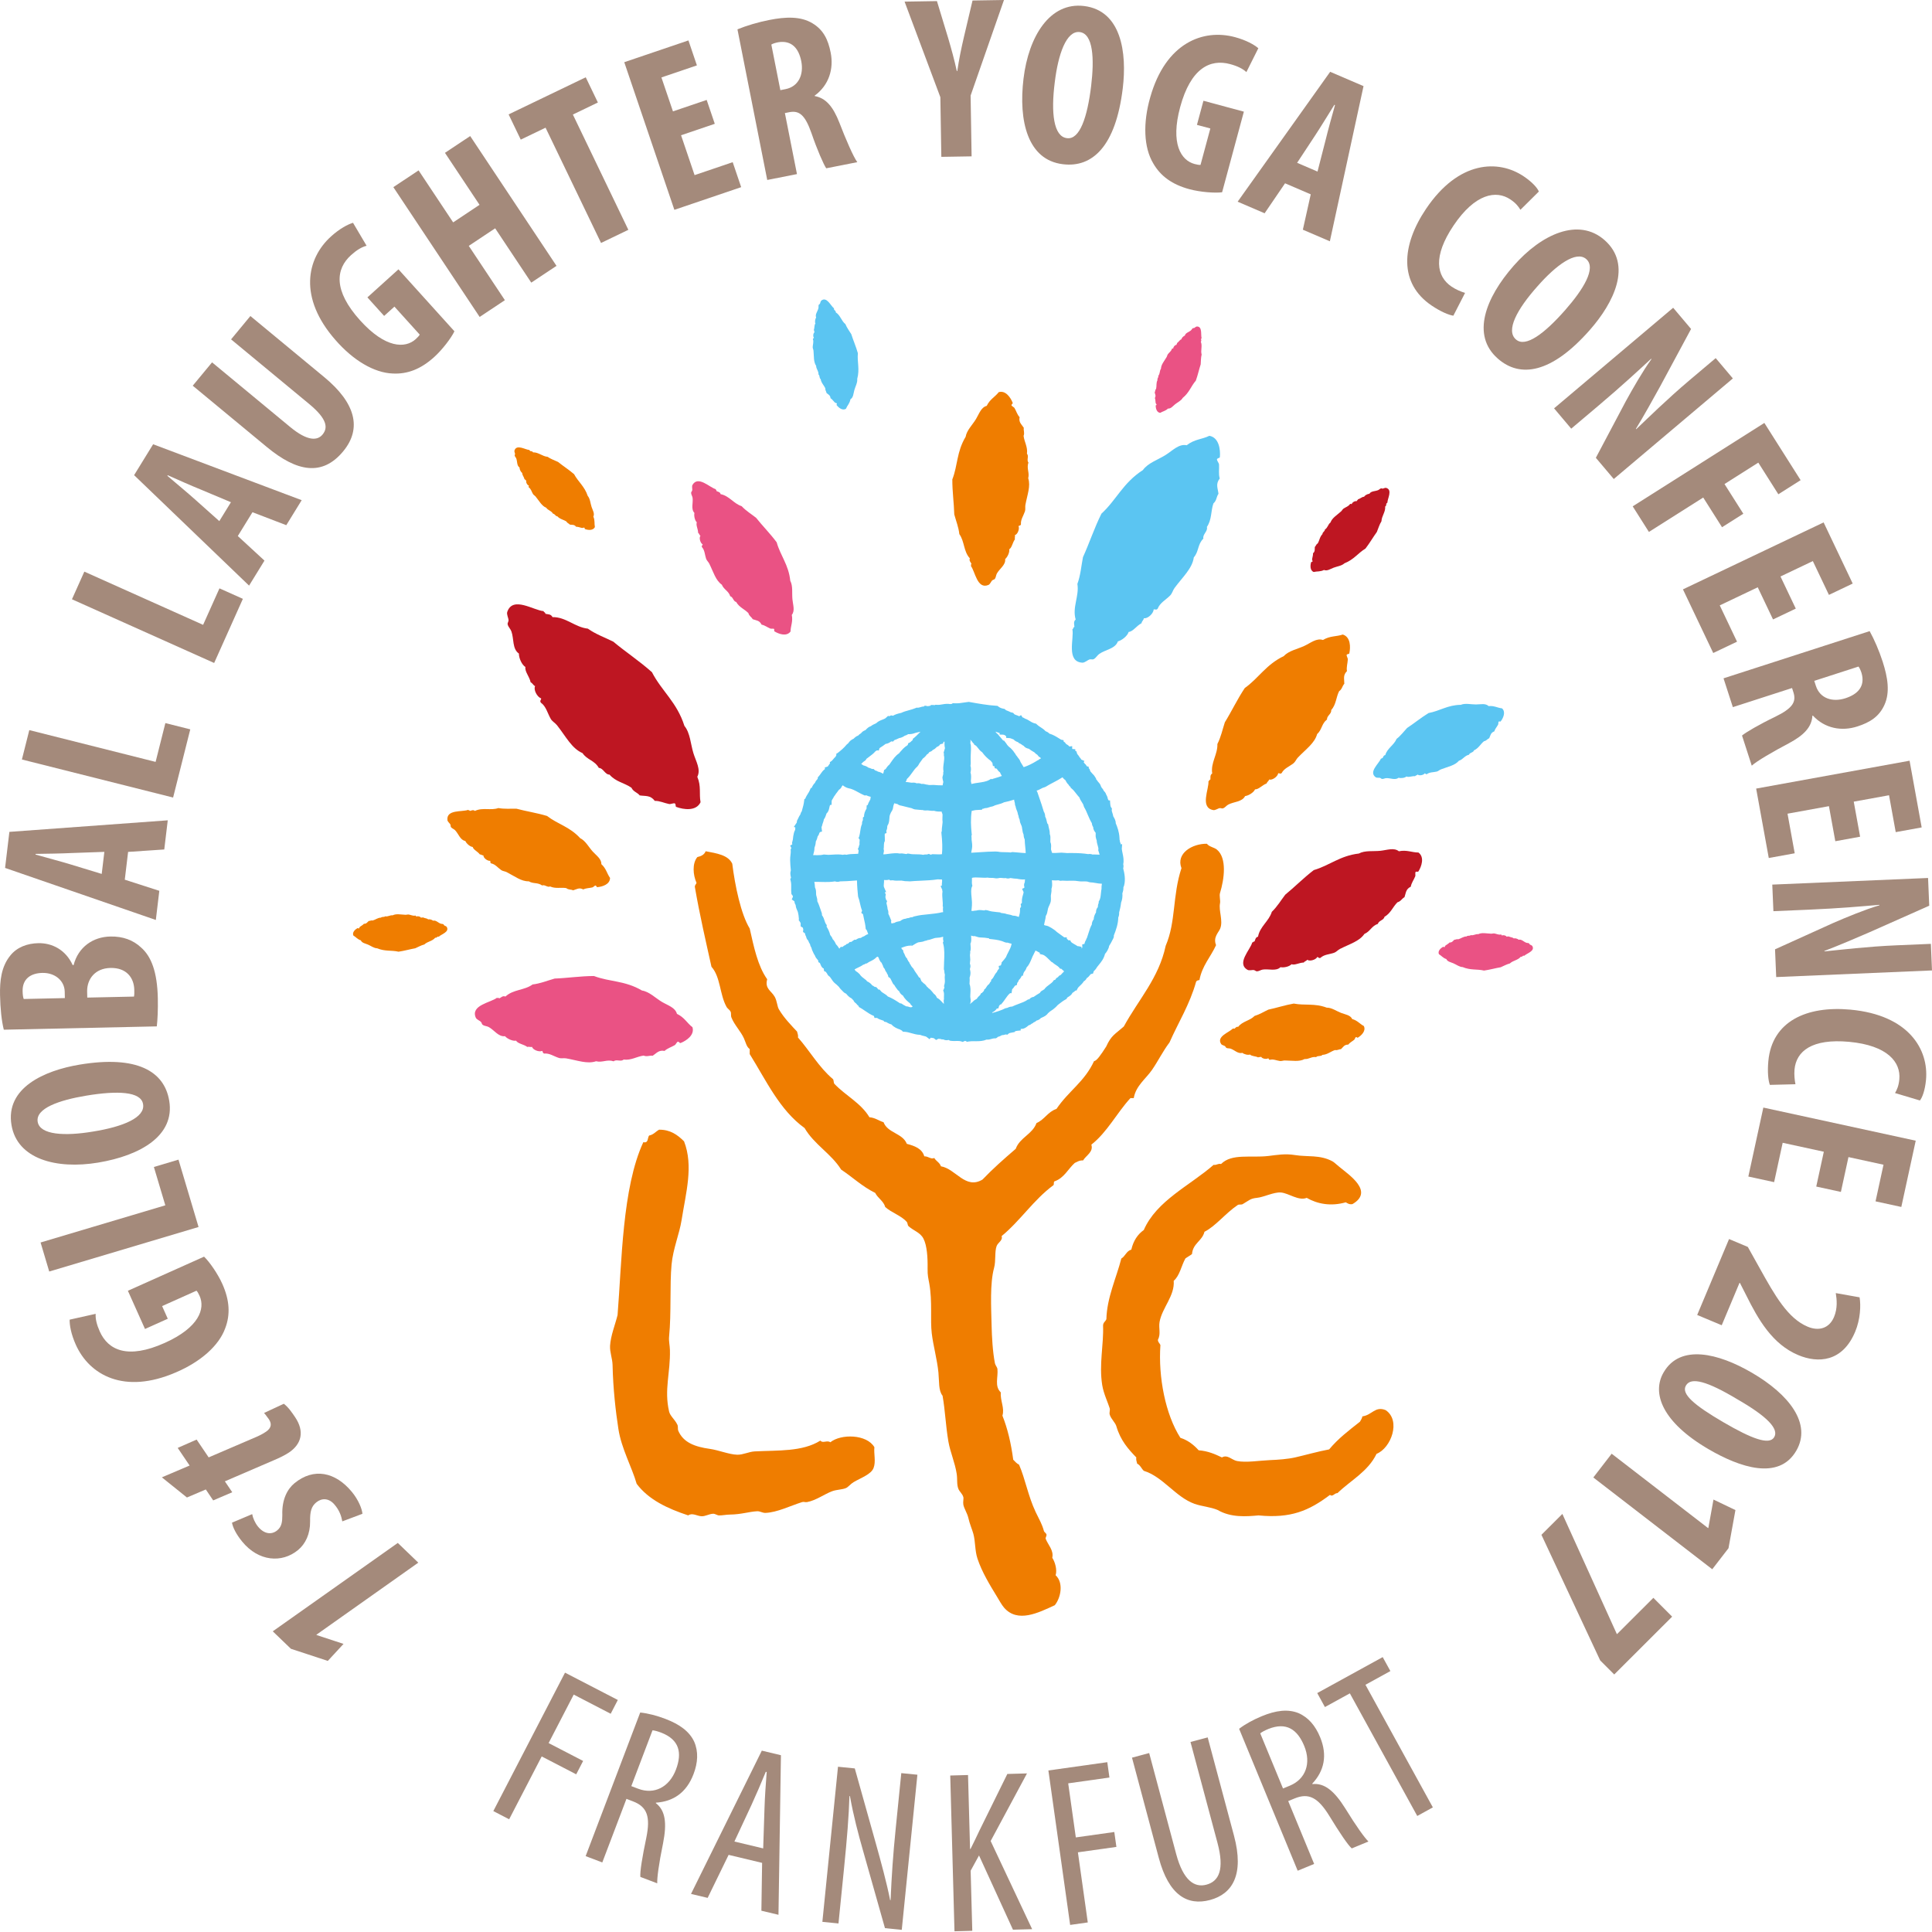 <?xml version="1.0" encoding="utf-8"?>
<!-- Generator: Adobe Illustrator 16.0.0, SVG Export Plug-In . SVG Version: 6.00 Build 0)  -->
<!DOCTYPE svg PUBLIC "-//W3C//DTD SVG 1.1//EN" "http://www.w3.org/Graphics/SVG/1.1/DTD/svg11.dtd">
<svg version="1.1" id="Ebene_1" xmlns="http://www.w3.org/2000/svg" xmlns:xlink="http://www.w3.org/1999/xlink" x="0px" y="0px"
	 width="240px" height="240px" viewBox="0 0 240 240" enable-background="new 0 0 240 240" xml:space="preserve">
<g>
	<polygon fill="#A48A7B" points="39.3,203.076 39.341,203.115 42.675,204.211 40.722,206.324 36.141,204.82 33.884,202.648 
		49.416,191.668 51.961,194.119 	"/>
	<path fill="#A48A7B" d="M42.523,188.99c-0.121-0.646-0.338-1.359-0.999-2.117c-0.68-0.781-1.555-0.805-2.241-0.238
		c-0.599,0.492-0.783,1.129-0.761,2.375c0.013,1.551-0.575,2.779-1.506,3.547c-1.995,1.643-4.893,1.424-6.917-1.037
		c-0.786-0.955-1.175-1.787-1.281-2.369l2.51-1.062c0.078,0.457,0.344,1.094,0.728,1.559c0.729,0.889,1.651,1.059,2.383,0.457
		c0.554-0.457,0.631-1.041,0.632-1.896c-0.072-1.986,0.664-3.262,1.505-3.955c2.395-1.971,5.094-1.404,7.138,1.078
		c0.822,0.998,1.265,2.121,1.309,2.717L42.523,188.99z"/>
	<path fill="#A48A7B" d="M20.107,183.52l3.448-1.467l-1.481-2.189l2.351-1.035l1.497,2.213l6.047-2.598
		c0.452-0.203,0.826-0.42,1.063-0.582c0.715-0.482,0.735-1.016,0.365-1.564c-0.169-0.197-0.355-0.521-0.596-0.775l2.455-1.141
		c0.561,0.42,1.012,1.086,1.397,1.654c1.207,1.787,0.803,3.344-0.744,4.391c-0.547,0.367-1.229,0.691-1.906,0.975l-6.069,2.615
		l0.918,1.355l-2.369,1.014l-0.916-1.359l-2.344,0.998L20.107,183.52z"/>
	<path fill="#A48A7B" d="M25.349,156.107c0.654,0.619,1.697,2.102,2.271,3.389c0.904,2.016,1.01,3.795,0.358,5.502
		c-0.786,2.18-3.07,4.178-6.133,5.486c-6.43,2.787-10.747,0.316-12.426-3.434c-0.599-1.334-0.783-2.449-0.768-3.117l3.232-0.723
		c-0.039,0.613,0.124,1.328,0.511,2.191c1.045,2.334,3.477,3.48,8.062,1.424c4.273-1.914,5.054-4.246,4.338-5.844
		c-0.142-0.316-0.273-0.541-0.385-0.646l-4.271,1.912l0.704,1.574l-2.83,1.27l-2.126-4.746L25.349,156.107z"/>
	<polygon fill="#A48A7B" points="6.115,157.953 5.041,154.346 20.536,149.729 19.116,144.967 22.172,144.055 24.665,152.422 	"/>
	<path fill="#A48A7B" d="M17.769,137.143c-0.261-1.561-3.193-1.682-7.076-1.033c-3.344,0.557-6.291,1.574-6.012,3.244
		c0.274,1.643,3.387,1.795,6.844,1.217c3.802-0.605,6.522-1.758,6.249-3.4L17.769,137.143z M21.022,136.742
		c0.723,4.336-3.583,6.805-8.826,7.68c-5.215,0.869-10.065-0.449-10.769-4.668c-0.771-4.621,4.083-6.771,8.447-7.5
		c7.198-1.199,10.542,0.861,11.142,4.461L21.022,136.742z"/>
	<path fill="#A48A7B" d="M16.642,123.799c0.052-0.23,0.046-0.49,0.039-0.834c-0.033-1.521-0.98-2.766-2.961-2.723
		c-1.924,0.043-2.9,1.385-2.897,2.879l0.018,0.803L16.642,123.799z M8.056,123.986l-0.017-0.805c-0.03-1.35-1.201-2.357-2.78-2.322
		c-1.408,0.029-2.484,0.715-2.45,2.266c0.008,0.4,0.046,0.744,0.137,0.973L8.056,123.986z M0.472,127.914
		c-0.284-1.143-0.431-2.633-0.467-4.271c-0.039-1.807,0.152-3.563,1.271-4.938c0.839-1.052,2.122-1.511,3.471-1.541
		c1.724-0.037,3.408,0.816,4.283,2.722l0.114-0.003c0.583-2.253,2.424-3.5,4.548-3.546c1.608-0.035,2.854,0.455,3.821,1.353
		c1.289,1.121,2.02,3.059,2.092,6.303c0.031,1.436-0.03,2.643-0.126,3.508L0.472,127.914z"/>
	<path fill="#A48A7B" d="M12.963,105.822l-4.097,0.146c-1.194,0.06-3.135,0.088-4.439,0.106l-0.011,0.085
		c1.261,0.354,3.222,0.878,4.312,1.21l3.907,1.192L12.963,105.822z M15.501,109.278l4.29,1.382l-0.433,3.622l-18.727-6.465
		l0.535-4.479l19.673-1.435l-0.433,3.622l-4.492,0.301L15.501,109.278z"/>
	<polygon fill="#A48A7B" points="2.721,94.347 3.64,90.696 19.33,94.645 20.543,89.824 23.636,90.603 21.504,99.074 	"/>
	<polygon fill="#A48A7B" points="8.938,74.444 10.477,71.01 25.231,77.621 27.263,73.087 30.172,74.39 26.604,82.358 	"/>
	<path fill="#A48A7B" d="M28.688,62.388l-3.778-1.587c-1.108-0.445-2.884-1.235-4.073-1.766l-0.045,0.074
		c0.995,0.849,2.556,2.147,3.402,2.906l3.05,2.72L28.688,62.388z M29.541,66.588l3.312,3.053l-1.912,3.106L16.659,59.026
		l2.363-3.839l18.455,6.947l-1.912,3.106l-4.202-1.61L29.541,66.588z"/>
	<path fill="#A48A7B" d="M26.343,45.013l9.695,8.023c2.191,1.813,3.405,1.699,4.028,0.947c0.696-0.842,0.593-1.934-1.665-3.803
		l-9.696-8.023l2.399-2.899l9.187,7.601c3.83,3.169,4.722,6.33,2.34,9.208c-2.583,3.121-5.737,2.562-9.479-0.534l-9.209-7.62
		L26.343,45.013z"/>
	<path fill="#A48A7B" d="M56.451,41.154c-0.389,0.815-1.479,2.264-2.524,3.208c-1.641,1.483-3.301,2.131-5.128,2.037
		c-2.315-0.077-4.921-1.633-7.112-4.145c-4.635-5.261-3.614-10.132-0.563-12.885c1.087-0.982,2.09-1.501,2.729-1.693l1.687,2.853
		c-0.598,0.152-1.228,0.527-1.932,1.163c-1.897,1.714-2.236,4.382,1.133,8.113c3.14,3.476,5.6,3.499,6.9,2.325
		c0.256-0.231,0.428-0.426,0.497-0.564l-3.14-3.476l-1.279,1.155l-2.079-2.303l3.859-3.485L56.451,41.154z"/>
	<polygon fill="#A48A7B" points="51.998,21.165 56.292,27.624 59.57,25.445 55.274,18.986 58.409,16.902 69.13,33.025 
		65.996,35.109 61.511,28.363 58.232,30.542 62.718,37.289 59.585,39.372 48.864,23.249 	"/>
	<polygon fill="#A48A7B" points="67.771,15.862 64.689,17.345 63.182,14.211 72.763,9.601 74.271,12.733 71.164,14.229 
		78.055,28.549 74.664,30.182 	"/>
	<polygon fill="#A48A7B" points="88.793,15.38 84.604,16.802 86.284,21.755 91.019,20.147 92.071,23.249 83.772,26.066 
		77.548,7.727 85.52,5.021 86.572,8.123 82.164,9.619 83.597,13.836 87.786,12.414 	"/>
	<path fill="#A48A7B" d="M96.938,11.199l0.648-0.127c1.606-0.319,2.28-1.799,1.952-3.461c-0.318-1.606-1.195-2.635-2.869-2.362
		C96.36,5.311,96,5.412,95.818,5.535L96.938,11.199z M91.609,3.644c1.109-0.454,2.548-0.885,3.956-1.163
		c2.029-0.401,3.89-0.476,5.352,0.406c1.362,0.814,1.951,2.015,2.273,3.65c0.402,2.029-0.223,4.056-1.988,5.342l0.011,0.056
		c1.397,0.251,2.284,1.335,3.053,3.291c0.783,2.041,1.753,4.28,2.231,4.918l-3.86,0.763c-0.332-0.491-1.134-2.324-1.828-4.353
		c-0.806-2.3-1.531-2.859-2.771-2.615l-0.536,0.106l1.5,7.581l-3.693,0.73L91.609,3.644z"/>
	<path fill="#A48A7B" d="M116.936,19.485l-0.121-7.409L112.37,0.202l4.02-0.066l1.397,4.601c0.363,1.229,0.761,2.659,1.071,4.09
		l0.058-0.001c0.206-1.411,0.5-2.824,0.821-4.207l1.074-4.555L124.716,0l-4.143,11.872l0.123,7.551L116.936,19.485z"/>
	<path fill="#A48A7B" d="M132.562,17.165c1.569,0.189,2.513-2.591,2.985-6.499c0.405-3.367,0.261-6.481-1.423-6.683
		c-1.653-0.201-2.675,2.744-3.096,6.224c-0.49,3.818-0.149,6.754,1.505,6.954L132.562,17.165z M132.026,20.398
		c-4.364-0.527-5.518-5.355-4.881-10.632c0.635-5.248,3.264-9.533,7.514-9.02c4.65,0.562,5.347,5.827,4.815,10.219
		c-0.875,7.246-3.797,9.874-7.419,9.436L132.026,20.398z"/>
	<path fill="#A48A7B" d="M151.815,23.885c-0.894,0.116-2.703-0.015-4.062-0.382c-2.137-0.576-3.581-1.62-4.492-3.205
		c-1.19-1.988-1.294-5.022-0.371-8.225c1.909-6.747,6.556-8.529,10.523-7.459c1.415,0.382,2.395,0.944,2.902,1.379l-1.484,2.962
		c-0.451-0.419-1.107-0.745-2.023-0.992c-2.469-0.667-4.896,0.495-6.205,5.349c-1.22,4.522,0.094,6.603,1.786,7.059
		c0.333,0.09,0.59,0.13,0.744,0.112l1.22-4.523l-1.664-0.448l0.807-2.996l5.022,1.354L151.815,23.885z"/>
	<path fill="#A48A7B" d="M163.667,21.313l1.018-3.972c0.28-1.161,0.802-3.032,1.153-4.287l-0.079-0.034
		c-0.695,1.108-1.752,2.842-2.379,3.792l-2.247,3.413L163.667,21.313z M159.634,22.77l-2.538,3.724l-3.352-1.439l11.494-16.136
		l4.144,1.779L165.2,29.974l-3.354-1.44l0.98-4.393L159.634,22.77z"/>
	<path fill="#A48A7B" d="M180.541,39.217c-0.597-0.09-1.591-0.516-2.688-1.254c-4.098-2.757-3.775-7.455-0.714-12.006
		c4.072-6.053,9.02-6.151,12.141-4.051c1.096,0.737,1.715,1.465,1.88,1.888l-2.287,2.268c-0.246-0.408-0.555-0.822-1.246-1.287
		c-1.763-1.187-4.386-0.736-7.063,3.243c-2.581,3.837-2.137,6.315-0.23,7.598c0.523,0.353,1.2,0.634,1.661,0.771L180.541,39.217z"/>
	<path fill="#A48A7B" d="M188.32,42.171c1.187,1.042,3.533-0.717,6.13-3.673c2.234-2.546,3.874-5.195,2.6-6.312
		c-1.251-1.099-3.755,0.751-6.064,3.383c-2.562,2.873-3.938,5.484-2.687,6.583L188.32,42.171z M186.053,44.536
		c-3.301-2.899-1.525-7.53,1.979-11.521c3.484-3.97,8.071-6.017,11.286-3.194c3.517,3.087,1.117,7.82-1.8,11.143
		c-4.812,5.48-8.705,5.997-11.443,3.591L186.053,44.536z"/>
	<path fill="#A48A7B" d="M193.053,50.725l14.794-12.494l2.224,2.634l-3.865,7.177c-0.772,1.402-2.069,3.739-2.99,5.231l0.037,0.044
		c1.483-1.404,3.886-3.77,6.606-6.069l3.271-2.761l2.132,2.524l-14.794,12.493l-2.226-2.634l3.711-7.006
		c0.843-1.539,2.135-3.795,3.194-5.255l-0.037-0.044c-1.437,1.327-3.626,3.364-6.59,5.866l-3.337,2.818L193.053,50.725z"/>
	<polygon fill="#A48A7B" points="219.175,52.538 223.68,59.648 220.913,61.4 218.423,57.47 214.225,60.129 216.562,63.818 
		213.917,65.494 211.58,61.805 204.834,66.079 202.82,62.9 	"/>
	<polygon fill="#A48A7B" points="220.252,76.949 218.353,72.956 213.634,75.202 215.78,79.712 212.824,81.119 209.062,73.212 
		226.536,64.896 230.15,72.492 227.196,73.899 225.197,69.699 221.178,71.612 223.079,75.604 	"/>
	<path fill="#A48A7B" d="M225.375,84.578l0.202,0.628c0.504,1.558,2.052,2.054,3.665,1.533c1.558-0.503,2.476-1.494,2.009-3.124
		c-0.097-0.3-0.238-0.647-0.383-0.812L225.375,84.578z M232.254,78.401c0.58,1.05,1.176,2.427,1.618,3.793
		c0.635,1.969,0.927,3.807,0.223,5.363c-0.65,1.447-1.774,2.172-3.359,2.684c-1.969,0.637-4.054,0.254-5.537-1.35l-0.056,0.018
		c-0.086,1.416-1.058,2.424-2.912,3.416c-1.934,1.017-4.045,2.242-4.622,2.791l-1.21-3.745c0.449-0.386,2.176-1.397,4.11-2.324
		c2.19-1.069,2.66-1.856,2.272-3.058l-0.168-0.519l-7.353,2.374l-1.158-3.58L232.254,78.401z"/>
	<polygon fill="#A48A7B" points="227.989,104.499 227.197,100.144 222.053,101.079 222.945,105.999 219.723,106.584 218.156,97.961 
		237.214,94.499 238.718,102.785 235.494,103.37 234.662,98.789 230.279,99.585 231.07,103.939 	"/>
	<path fill="#A48A7B" d="M220.159,109.889l19.352-0.823l0.146,3.445l-7.452,3.309c-1.469,0.638-3.927,1.692-5.569,2.308l0.003,0.057
		c2.033-0.201,5.381-0.603,8.942-0.754l4.278-0.182l0.141,3.302l-19.353,0.824l-0.146-3.446l7.224-3.271
		c1.61-0.701,4.014-1.695,5.746-2.2l-0.003-0.057c-1.949,0.169-4.929,0.44-8.804,0.604l-4.365,0.186L220.159,109.889z"/>
	<path fill="#A48A7B" d="M219.857,134.768c-0.207-0.57-0.31-1.646-0.186-2.963c0.455-4.922,4.738-6.891,10.205-6.383
		c7.269,0.676,9.728,4.977,9.379,8.725c-0.123,1.316-0.467,2.207-0.758,2.557l-3.09-0.922c0.24-0.414,0.458-0.883,0.535-1.711
		c0.196-2.119-1.457-4.207-6.237-4.652c-4.606-0.426-6.571,1.15-6.784,3.441c-0.06,0.629,0.018,1.357,0.117,1.828L219.857,134.768z"
		/>
	<polygon fill="#A48A7B" points="225.621,147.398 226.562,143.072 221.45,141.961 220.388,146.85 217.185,146.154 219.048,137.586 
		237.978,141.701 236.188,149.932 232.986,149.236 233.976,144.686 229.623,143.738 228.682,148.064 	"/>
	<path fill="#A48A7B" d="M214.789,153.918l2.331,0.98l1.476,2.643c1.9,3.416,3.492,6.23,5.956,7.264
		c1.377,0.58,2.679,0.225,3.279-1.207c0.455-1.086,0.346-2.16,0.216-2.965l2.958,0.525c0.169,1.006,0.103,2.725-0.553,4.287
		c-1.579,3.762-4.605,3.924-7.069,2.889c-3.232-1.355-4.983-4.457-6.454-7.412l-0.785-1.543l-0.054-0.023l-2.211,5.271l-3.048-1.277
		L214.789,153.918z"/>
	<path fill="#A48A7B" d="M209.426,172.129c-0.594,1.02,0.992,2.408,4.692,4.564c3.451,2.01,5.676,2.873,6.283,1.832
		c0.592-1.018-0.842-2.553-4.604-4.713c-3.745-2.25-5.735-2.773-6.356-1.709L209.426,172.129z M206.675,170.461
		c2.054-3.527,6.795-2.361,10.94,0.057c4.646,2.705,7.477,6.348,5.523,9.701c-2.17,3.725-7.022,2.061-10.87-0.18
		c-5.785-3.371-7.113-6.973-5.609-9.555L206.675,170.461z"/>
	<polygon fill="#A48A7B" points="212.188,189.828 212.223,189.779 212.855,186.281 215.582,187.588 214.721,192.324 
		212.703,194.938 197.928,183.539 200.207,180.586 	"/>
	<polygon fill="#A48A7B" points="200.525,208.01 198.78,206.262 191.482,190.66 194.083,188.064 200.834,202.953 200.874,202.992 
		205.387,198.488 207.72,200.826 	"/>
	<polygon fill="#A48A7B" points="70.189,207.783 76.748,211.178 75.862,212.889 71.269,210.508 68.151,216.531 72.438,218.752 
		71.579,220.412 67.292,218.191 63.248,225.998 61.283,224.98 	"/>
	<path fill="#A48A7B" d="M78.424,221.879l0.86,0.326c1.987,0.756,3.854-0.195,4.682-2.371c0.795-2.096,0.427-3.711-1.794-4.586
		c-0.402-0.152-0.814-0.279-1.115-0.301L78.424,221.879z M79.529,212.736c0.979,0.096,2.094,0.396,3.115,0.785
		c1.8,0.684,3,1.57,3.593,2.84c0.54,1.25,0.457,2.604-0.084,4.025c-0.878,2.311-2.524,3.408-4.667,3.547l-0.021,0.053
		c1.19,0.914,1.399,2.469,0.904,4.986c-0.546,2.652-0.753,4.326-0.725,4.982l-2.097-0.797c-0.063-0.639,0.24-2.49,0.738-4.855
		c0.536-2.623,0.114-3.859-1.659-4.531l-0.806-0.309l-3.001,7.898l-2.068-0.785L79.529,212.736z"/>
	<path fill="#A48A7B" d="M94.806,229.615l0.164-5.01c0.041-1.406,0.162-3.031,0.272-4.48l-0.111-0.025
		c-0.564,1.369-1.23,2.922-1.781,4.119l-2.119,4.543L94.806,229.615z M90.511,230.418l-2.604,5.344l-2.067-0.492l8.796-17.799
		l2.375,0.568l-0.306,19.822l-2.123-0.504l0.09-5.945L90.511,230.418z"/>
	<path fill="#A48A7B" d="M102.157,238.738l1.942-19.268l2.086,0.209l2.635,9.393c0.594,2.137,1.334,4.811,1.752,6.963l0.059,0.006
		c0.134-3.049,0.298-5.545,0.636-8.889l0.694-6.889l2.001,0.199l-1.942,19.27l-2.087-0.211l-2.725-9.633
		c-0.576-2.018-1.185-4.305-1.627-6.775l-0.058-0.004c-0.089,2.588-0.278,5.053-0.693,9.17l-0.671,6.66L102.157,238.738z"/>
	<path fill="#A48A7B" d="M118.043,220.561l2.21-0.061l0.251,9.188l0.058-0.002c0.409-0.816,0.79-1.604,1.143-2.359l3.431-6.959
		l2.441-0.068l-4.513,8.398l5.154,10.951l-2.384,0.064l-4.216-9.223l-1.04,1.896l0.203,7.465l-2.211,0.061L118.043,220.561z"/>
	<polygon fill="#A48A7B" points="130.235,219.934 132.937,239.121 135.128,238.812 133.902,230.102 138.684,229.43 138.423,227.578 
		133.642,228.25 132.696,221.533 137.818,220.812 137.551,218.904 	"/>
	<path fill="#A48A7B" d="M142.755,217.771l3.353,12.539c0.898,3.359,2.313,4.199,3.755,3.812c1.582-0.422,2.253-1.91,1.38-5.184
		l-3.355-12.541l2.136-0.57l3.267,12.205c1.298,4.857-0.203,7.248-2.977,7.992c-2.803,0.75-5.123-0.592-6.363-5.225l-3.33-12.457
		L142.755,217.771z"/>
	<path fill="#A48A7B" d="M159.38,222.172l0.849-0.35c1.965-0.812,2.674-2.781,1.786-4.934c-0.855-2.072-2.23-2.994-4.445-2.113
		c-0.398,0.164-0.785,0.357-1.018,0.547L159.38,222.172z M153.927,214.758c0.778-0.6,1.796-1.143,2.805-1.561
		c1.778-0.736,3.259-0.912,4.562-0.393c1.249,0.541,2.113,1.582,2.694,2.99c0.943,2.285,0.494,4.207-0.972,5.777l0.021,0.055
		c1.492-0.152,2.709,0.838,4.071,3.01c1.418,2.305,2.414,3.666,2.884,4.123l-2.072,0.857c-0.483-0.424-1.531-1.98-2.785-4.039
		c-1.407-2.281-2.561-2.891-4.312-2.168l-0.797,0.328l3.222,7.807l-2.045,0.844L153.927,214.758z"/>
	<polygon fill="#A48A7B" points="167.684,210.355 164.587,212.057 163.632,210.32 171.764,205.852 172.719,207.586 169.622,209.289 
		177.995,224.52 176.057,225.586 	"/>
</g>
<g>
	<path fill="#EF7D00" d="M168.004,149.58c-0.402,0.064-0.599-0.096-0.826-0.225c-1.854,0.533-3.534,0.205-4.853-0.553
		c-1.008,0.412-2.227-0.582-3.203-0.666c-0.885-0.072-2.13,0.586-2.993,0.666c-0.808,0.08-0.952,0.309-1.754,0.777
		c-0.186,0.107-0.463,0.004-0.621,0.111c-1.517,1.02-2.761,2.643-4.13,3.324c-0.291,1.166-1.435,1.414-1.549,2.768
		c-0.255,0.209-0.571,0.35-0.826,0.555c-0.501,0.904-0.697,2.131-1.447,2.77c0.147,1.867-1.423,3.311-1.755,5.098
		c-0.144,0.781,0.187,1.486-0.206,2.217c-0.005,0.336,0.219,0.428,0.309,0.664c-0.278,3.988,0.625,8.625,2.48,11.523
		c0.948,0.309,1.661,0.873,2.273,1.551c1.154,0.088,2.029,0.477,2.889,0.887c0.683-0.398,1.231,0.316,1.858,0.443
		c1.151,0.232,2.783-0.055,4.13-0.111c0.986-0.039,2.172-0.125,3.1-0.332c1.188-0.27,2.866-0.746,4.232-0.998
		c1.125-1.348,2.354-2.281,3.822-3.436c0.113-0.209,0.256-0.389,0.309-0.666c1.198-0.16,1.583-1.314,2.893-0.773
		c1.929,1.299,0.667,4.715-1.136,5.428c-1.069,2.215-3.208,3.283-4.855,4.877c-0.383-0.012-0.604,0.514-0.93,0.221
		c-2.622,1.977-4.878,2.941-8.88,2.549c-1.503,0.137-3.402,0.293-5.058-0.664c-0.908-0.395-1.942-0.438-2.895-0.775
		c-2.344-0.836-3.915-3.369-6.296-4.1c-0.297-0.271-0.435-0.717-0.828-0.891c-0.033-0.256-0.161-0.412-0.102-0.771
		c-1.01-1.047-1.958-2.102-2.479-3.877c-0.138-0.469-0.656-0.885-0.824-1.443c-0.074-0.24,0.063-0.549,0-0.773
		c-0.189-0.648-0.761-1.826-0.931-2.885c-0.417-2.594,0.198-5.018,0.104-7.418c0.018-0.389,0.303-0.49,0.413-0.779
		c0.067-2.68,1.228-5.094,1.857-7.533c0.492-0.285,0.631-0.947,1.24-1.107c0.254-1.094,0.781-1.895,1.549-2.436
		c1.591-3.656,5.733-5.52,8.673-8.094c0.399,0.062,0.504-0.195,0.929-0.107c1.331-1.342,3.701-0.736,5.888-0.998
		c1.028-0.123,2.062-0.316,3.304-0.111c1.527,0.252,3.076-0.068,4.646,0.777c0.153,0.08,0.503,0.393,0.828,0.666
		C167.573,145.949,170.729,148.002,168.004,149.58"/>
	<path fill="#EF7D00" d="M151.063,117.409c-0.667,1.471-1.729,2.541-2.066,4.341c-0.19,0.012-0.345,0.068-0.413,0.203
		c-0.788,2.826-2.196,5.035-3.302,7.539c-0.836,1.107-1.411,2.305-2.171,3.408c-0.764,1.109-2.022,1.99-2.271,3.51h-0.413
		c-1.699,1.848-2.87,4.221-4.855,5.783c0.285,0.914-0.678,1.354-1.03,1.961c-0.473-0.025-0.721,0.176-1.034,0.311
		c-0.833,0.75-1.312,1.854-2.476,2.273c-0.217,0.025-0.031,0.453-0.209,0.518c-2.43,1.799-4.076,4.389-6.4,6.297
		c0.187,0.531-0.453,0.789-0.62,1.238c-0.262,0.697-0.08,1.838-0.31,2.686c-0.539,1.959-0.365,4.93-0.312,7.225
		c0.032,1.328,0.128,3.223,0.413,4.65c0.05,0.252,0.284,0.477,0.311,0.721c0.104,1.023-0.391,2.117,0.413,2.893
		c-0.072,1.066,0.499,1.938,0.207,2.891c0.648,1.623,1.077,3.467,1.342,5.475c0.227,0.221,0.423,0.475,0.724,0.617
		c0.787,1.816,1.104,3.844,2.064,5.885c0.438,0.93,0.778,1.436,1.031,2.375c0.03,0.113,0.259,0.227,0.312,0.414
		c0.043,0.16-0.146,0.404-0.104,0.518c0.283,0.762,1.03,1.434,0.824,2.377c0.327,0.48,0.631,1.482,0.415,2.168
		c0.99,0.9,0.68,2.744-0.102,3.719c-2.026,0.934-4.614,2.248-6.301,0.305c-0.303-0.346-0.623-0.945-0.929-1.443
		c-0.816-1.33-1.837-3.01-2.376-4.648c-0.335-1.01-0.247-2.129-0.515-3.094c-0.149-0.533-0.455-1.223-0.62-1.965
		c-0.128-0.572-0.527-1.15-0.621-1.65c-0.06-0.326,0.054-0.742,0-0.93c-0.118-0.434-0.479-0.67-0.619-1.035
		c-0.219-0.564-0.1-1.162-0.206-1.859c-0.211-1.387-0.806-2.697-1.034-4.023c-0.335-1.963-0.396-3.836-0.722-5.68
		c-0.524-0.641-0.405-1.768-0.515-2.895c-0.16-1.611-0.646-3.326-0.828-4.854c-0.206-1.734,0.097-3.895-0.308-6.195
		c-0.118-0.654-0.224-0.99-0.209-1.855c0.023-1.371-0.07-2.854-0.516-3.719c-0.401-0.779-1.238-0.975-1.856-1.547
		c-0.124-0.113-0.099-0.391-0.209-0.518c-0.678-0.791-1.896-1.146-2.682-1.859c-0.222-0.773-0.914-1.082-1.243-1.752
		c-1.597-0.781-2.801-1.947-4.231-2.895c-1.242-1.992-3.354-3.117-4.543-5.162c-3.104-2.236-4.768-5.906-6.817-9.189v-0.621
		c-0.411-0.309-0.463-0.762-0.721-1.342c-0.391-0.867-1.191-1.668-1.55-2.582c-0.097-0.244-0.002-0.504-0.103-0.723
		c-0.122-0.252-0.375-0.355-0.517-0.619c-0.841-1.527-0.737-3.725-1.859-4.956c-0.678-3.065-1.473-6.471-2.063-9.914
		c-0.018-0.257,0.162-0.321,0.204-0.517c-0.438-0.982-0.552-2.405,0.104-3.199c0.478-0.108,0.87-0.3,1.032-0.725
		c1.358,0.261,2.786,0.453,3.305,1.547c0.34,2.717,1.066,6.252,2.168,8.055c0.521,2.304,0.998,4.649,2.17,6.3
		c-0.313,1.18,0.497,1.412,0.931,2.17c0.299,0.523,0.307,1.189,0.515,1.547c0.623,1.082,1.601,2.068,2.271,2.789
		c0.034,0.24,0.164,0.389,0.104,0.721c1.483,1.684,2.615,3.719,4.336,5.166c0.145,0.133,0.064,0.486,0.209,0.617
		c1.376,1.447,3.284,2.365,4.336,4.133c0.73,0.061,1.149,0.434,1.754,0.617c0.505,1.354,2.368,1.35,2.892,2.686
		c0.981,0.26,1.892,0.59,2.169,1.551c0.526-0.012,0.822,0.408,1.239,0.205c0.226,0.396,0.676,0.564,0.826,1.033
		c1.855,0.312,3.034,2.922,5.164,1.65c1.294-1.354,2.703-2.596,4.128-3.818c0.514-1.416,2.066-1.793,2.583-3.203
		c0.99-0.42,1.411-1.41,2.479-1.756c1.541-2.275,3.461-3.338,4.673-5.947c0.314,0.008,0.866-0.801,1.507-1.803
		c0.629-1.402,1.11-1.535,2.186-2.488c1.807-3.32,4.354-6.018,5.201-10.024c1.29-3.006,0.825-6.192,1.96-9.647
		c-0.71-1.839,1.345-3.058,3.162-3.03c0.28,0.381,0.909,0.449,1.24,0.726c1.267,1.046,0.922,3.647,0.387,5.394
		c-0.111,0.369,0.074,0.921,0,1.282c-0.184,0.894,0.409,2.168,0.024,3.13C151.375,115.854,150.668,116.422,151.063,117.409"/>
	<path fill="#EF7D00" d="M85.492,188.248c-2.587-0.854-4.929-1.955-6.403-3.924c-0.581-2.045-1.895-4.371-2.27-6.816
		c-0.331-2.148-0.659-4.947-0.724-7.949c-0.017-0.785-0.353-1.582-0.311-2.375c0.074-1.271,0.645-2.65,0.932-3.824
		c0.535-6.541,0.569-15.807,3.2-21.475c0.669,0.152,0.495-0.537,0.721-0.826c0.557-0.104,0.814-0.496,1.241-0.725
		c1.383-0.012,2.286,0.633,3.098,1.447c1.188,3.062,0.236,6.344-0.311,9.811c-0.258,1.643-1.059,3.547-1.238,5.471
		c-0.245,2.594-0.016,6.035-0.311,8.986c-0.053,0.541,0.09,1.082,0.104,1.65c0.071,2.85-0.736,4.91-0.104,7.641
		c0.137,0.58,0.712,0.973,1.034,1.65c0.108,0.232,0.02,0.529,0.1,0.725c0.626,1.492,2.103,2.016,3.928,2.27
		c1.088,0.152,2.39,0.697,3.405,0.725c0.723,0.02,1.445-0.377,2.168-0.412c2.882-0.152,5.916,0.066,8.158-1.342
		c0.295,0.379,0.826-0.086,1.238,0.207c1.316-1.062,4.533-1.014,5.474,0.617c-0.091,0.811,0.206,1.787-0.104,2.58
		c-0.304,0.787-1.532,1.203-2.479,1.756c-0.353,0.205-0.659,0.602-0.927,0.727c-0.493,0.217-1.157,0.184-1.757,0.408
		c-0.972,0.369-1.979,1.131-3.098,1.344c-0.224,0.043-0.396-0.068-0.617,0c-1.509,0.48-3.096,1.281-4.545,1.342
		c-0.371,0.016-0.688-0.225-1.032-0.205c-1.031,0.053-1.964,0.398-3.408,0.414c-0.438,0.004-0.938,0.115-1.344,0.104
		c-0.224-0.008-0.482-0.217-0.723-0.207c-0.499,0.02-0.97,0.332-1.445,0.311C86.584,188.324,85.993,187.887,85.492,188.248"/>
	<path fill="#BE1622" d="M175.852,108.312c-0.088,0.152,0.021,0.425-0.06,0.581c-0.172,0.425-0.455,0.774-0.541,1.255
		c-0.633,0.304-0.595,0.785-0.782,1.306c-0.338,0.181-0.437,0.513-0.87,0.629c-0.585,0.574-0.831,1.363-1.617,1.807
		c-0.065,0.421-0.729,0.465-0.812,0.874c-0.798,0.264-0.946,0.942-1.677,1.25c-0.628,0.922-1.812,1.239-3.052,1.872
		c-0.254,0.132-0.444,0.381-0.715,0.473c-0.593,0.204-1.24,0.204-1.687,0.625c-0.224,0.104-0.245-0.1-0.401-0.1
		c-0.192,0.361-0.978,0.573-1.247,0.336c-0.08,0.157-0.348,0.193-0.428,0.349c-0.585,0.012-1.104,0.364-1.527,0.213
		c-0.263,0.292-0.95,0.452-1.369,0.364c-0.555,0.545-1.471,0.181-2.201,0.297c-0.26,0.039-0.453,0.204-0.706,0.219
		c-0.175,0.008-0.21-0.123-0.415-0.16c-0.148-0.028-0.56,0.09-0.76-0.02c-1.437-0.801,0.348-2.516,0.571-3.402
		c0.15-0.008,0.106-0.136,0.287-0.128c0.1-0.228,0.108-0.513,0.434-0.597c0.222-1.255,1.359-1.92,1.713-3.085
		c0.669-0.642,1.124-1.419,1.671-2.132c1.157-0.942,2.25-2.064,3.545-3.054c1.943-0.565,3.251-1.784,5.593-2.055
		c0.764-0.414,1.794-0.246,2.695-0.342c0.819-0.09,1.666-0.425,2.28,0.06c0.973-0.202,1.592,0.15,2.43,0.156
		c0.791,0.581,0.374,1.736,0.01,2.329C176.13,108.368,176.05,108.22,175.852,108.312"/>
	<path fill="#EF7D00" d="M73.987,109.999c-0.145,0.012-0.276,0.22-0.421,0.244c-0.368,0.089-0.745,0.069-1.11,0.245
		c-0.513-0.276-0.82-0.016-1.262,0.112c-0.285-0.14-0.561-0.04-0.851-0.276c-0.673-0.112-1.324,0.104-2.008-0.205
		c-0.316,0.161-0.669-0.268-0.987-0.124c-0.567-0.405-1.101-0.176-1.663-0.517c-0.929,0.028-1.719-0.617-2.752-1.142
		c-0.212-0.108-0.474-0.112-0.669-0.249c-0.43-0.3-0.745-0.737-1.247-0.833c-0.181-0.101-0.053-0.217-0.128-0.321
		c-0.337,0.048-0.865-0.377-0.838-0.673c-0.145,0.02-0.301-0.141-0.442-0.121c-0.295-0.388-0.788-0.565-0.891-0.925
		c-0.326-0.032-0.771-0.419-0.916-0.746c-0.637-0.106-0.841-0.902-1.273-1.339c-0.157-0.154-0.361-0.204-0.497-0.368
		c-0.088-0.11-0.016-0.201-0.093-0.357c-0.057-0.112-0.336-0.332-0.356-0.521c-0.165-1.359,1.864-0.998,2.569-1.279
		c0.08,0.097,0.146,0.005,0.226,0.133c0.203-0.046,0.399-0.179,0.616,0c0.953-0.465,1.959-0.024,2.919-0.357
		c0.758,0.14,1.505,0.064,2.255,0.084c1.198,0.321,2.493,0.509,3.789,0.898c1.333,1.034,2.796,1.317,4.12,2.765
		c0.652,0.313,1.044,1.089,1.549,1.65c0.461,0.507,1.099,0.915,1.074,1.569c0.614,0.553,0.678,1.142,1.081,1.711
		c-0.002,0.818-0.984,1.098-1.565,1.146C74.085,110.215,74.147,110.087,73.987,109.999"/>
	<path fill="#BE1622" d="M83.847,99.807c-0.216-0.076-0.541,0.128-0.759,0.066c-0.588-0.116-1.111-0.395-1.748-0.385
		c-0.551-0.735-1.156-0.567-1.873-0.679c-0.313-0.389-0.771-0.433-1.031-0.958c-0.879-0.609-1.955-0.729-2.719-1.627
		c-0.562,0.02-0.78-0.826-1.327-0.83c-0.539-0.956-1.448-0.98-2.026-1.839c-1.338-0.577-2.039-2.022-3.164-3.455
		c-0.231-0.293-0.599-0.475-0.784-0.8c-0.411-0.711-0.571-1.543-1.226-2.012c-0.188-0.262,0.068-0.342,0.028-0.539
		c-0.509-0.158-0.979-1.114-0.743-1.519c-0.219-0.064-0.335-0.4-0.553-0.465c-0.159-0.747-0.748-1.324-0.654-1.909
		c-0.439-0.263-0.819-1.109-0.807-1.666c-0.843-0.577-0.602-1.845-0.933-2.753c-0.118-0.327-0.375-0.533-0.459-0.854
		c-0.056-0.22,0.108-0.3,0.104-0.573c-0.004-0.196-0.256-0.697-0.164-0.982c0.671-2.044,3.318-0.182,4.513-0.114
		c0.048,0.192,0.204,0.102,0.232,0.336c0.32,0.075,0.689,0.015,0.878,0.411c1.665-0.032,2.806,1.267,4.393,1.431
		c0.988,0.702,2.101,1.09,3.158,1.615c1.497,1.255,3.21,2.375,4.803,3.794c1.213,2.355,3.106,3.729,4.034,6.671
		c0.722,0.88,0.766,2.244,1.115,3.379c0.315,1.03,0.957,2.034,0.487,2.945c0.506,1.199,0.205,2.081,0.403,3.159
		c-0.549,1.162-2.13,0.909-2.992,0.593C83.843,100.176,84.017,100.035,83.847,99.807"/>
	<path fill="#EF7D00" d="M167.289,81.338c-0.036,0.18,0.166,0.417,0.14,0.599c-0.025,0.481-0.188,0.928-0.107,1.433
		c-0.523,0.523-0.318,0.988-0.327,1.571c-0.274,0.293-0.256,0.661-0.647,0.926c-0.385,0.771-0.358,1.641-0.985,2.353
		c0.077,0.445-0.567,0.713-0.512,1.15c-0.698,0.541-0.614,1.266-1.233,1.823c-0.31,1.133-1.379,1.856-2.392,2.914
		c-0.208,0.217-0.312,0.529-0.547,0.714c-0.521,0.408-1.164,0.631-1.463,1.206c-0.188,0.176-0.28-0.016-0.433,0.036
		c-0.068,0.425-0.775,0.908-1.126,0.765c-0.026,0.185-0.279,0.313-0.306,0.493c-0.579,0.213-0.971,0.746-1.447,0.738
		c-0.161,0.381-0.788,0.777-1.235,0.834c-0.362,0.733-1.401,0.689-2.088,1.054c-0.244,0.132-0.379,0.36-0.627,0.461
		c-0.169,0.072-0.251-0.049-0.469-0.017c-0.152,0.025-0.523,0.285-0.763,0.241c-1.703-0.301-0.521-2.621-0.603-3.579
		c0.146-0.06,0.06-0.174,0.243-0.225c0.02-0.26-0.068-0.549,0.224-0.745c-0.212-1.322,0.694-2.377,0.643-3.661
		c0.445-0.864,0.631-1.796,0.927-2.697c0.827-1.333,1.526-2.828,2.475-4.255c1.739-1.234,2.617-2.898,4.856-3.972
		c0.616-0.673,1.698-0.861,2.562-1.27c0.783-0.369,1.511-0.994,2.29-0.726c0.898-0.537,1.633-0.397,2.469-0.677
		c0.988,0.303,0.969,1.593,0.814,2.313C167.586,81.3,167.453,81.179,167.289,81.338"/>
	<path fill="#5BC5F2" d="M186.174,89.631c-0.072,0.098-0.016,0.296-0.082,0.397c-0.149,0.28-0.371,0.505-0.465,0.827
		c-0.459,0.167-0.465,0.503-0.631,0.848c-0.247,0.1-0.339,0.325-0.646,0.373c-0.444,0.354-0.672,0.881-1.247,1.134
		c-0.073,0.286-0.534,0.269-0.62,0.545c-0.569,0.128-0.723,0.585-1.249,0.745c-0.497,0.592-1.338,0.726-2.24,1.077
		c-0.185,0.072-0.333,0.23-0.525,0.274c-0.425,0.1-0.872,0.054-1.21,0.313c-0.163,0.056-0.163-0.084-0.269-0.096
		c-0.16,0.234-0.717,0.324-0.887,0.144c-0.065,0.1-0.252,0.108-0.319,0.208c-0.405-0.034-0.788,0.177-1.07,0.038
		c-0.201,0.183-0.689,0.245-0.97,0.155c-0.423,0.338-1.03,0.024-1.541,0.05c-0.186,0.01-0.329,0.11-0.506,0.102
		c-0.12-0.006-0.135-0.1-0.274-0.14c-0.098-0.028-0.393,0.022-0.522-0.068c-0.935-0.656,0.417-1.716,0.635-2.309
		c0.104,0.004,0.082-0.088,0.207-0.068c0.086-0.15,0.111-0.347,0.342-0.383c0.243-0.848,1.076-1.228,1.403-2.01
		c0.509-0.393,0.878-0.898,1.305-1.355c0.867-0.565,1.701-1.264,2.665-1.855c1.381-0.253,2.371-1.002,4.008-1.022
		c0.555-0.233,1.256-0.042,1.886-0.046c0.571-0.002,1.181-0.175,1.571,0.206c0.686-0.072,1.088,0.215,1.665,0.279
		c0.505,0.457,0.134,1.224-0.158,1.609C186.362,89.691,186.316,89.581,186.174,89.631"/>
	<path fill="#EA5284" d="M96.159,78.128c-0.128-0.076-0.363,0.012-0.495-0.056c-0.359-0.152-0.653-0.401-1.061-0.477
		c-0.252-0.541-0.663-0.513-1.102-0.677c-0.15-0.291-0.434-0.377-0.529-0.748c-0.48-0.505-1.15-0.723-1.521-1.393
		c-0.359-0.064-0.388-0.629-0.734-0.705c-0.218-0.679-0.793-0.814-1.048-1.439c-0.777-0.545-1.032-1.555-1.562-2.617
		c-0.107-0.216-0.315-0.381-0.393-0.611c-0.17-0.507-0.162-1.056-0.517-1.441c-0.084-0.192,0.091-0.208,0.091-0.341
		c-0.304-0.168-0.478-0.837-0.273-1.066c-0.132-0.068-0.16-0.296-0.292-0.364c-0.003-0.501-0.301-0.946-0.163-1.307
		c-0.246-0.225-0.374-0.812-0.296-1.166c-0.459-0.477-0.141-1.255-0.229-1.876c-0.034-0.223-0.17-0.387-0.181-0.605
		c-0.008-0.145,0.106-0.175,0.141-0.351c0.023-0.122-0.07-0.475,0.025-0.643c0.695-1.215,2.137,0.318,2.889,0.521
		c0.004,0.128,0.115,0.092,0.104,0.244c0.194,0.088,0.438,0.101,0.505,0.377c1.062,0.2,1.619,1.174,2.609,1.491
		c0.535,0.573,1.191,0.97,1.796,1.443c0.787,0.994,1.733,1.936,2.561,3.048c0.459,1.661,1.485,2.783,1.688,4.779
		c0.345,0.654,0.192,1.529,0.267,2.301c0.066,0.693,0.341,1.419-0.079,1.938c0.165,0.831-0.144,1.35-0.157,2.064
		c-0.501,0.667-1.479,0.298-1.984-0.014C96.106,78.364,96.234,78.296,96.159,78.128"/>
	<path fill="#5BC5F2" d="M151.175,57.041c-0.014,0.218,0.261,0.467,0.258,0.687c0.04,0.571-0.085,1.123,0.086,1.712
		c-0.541,0.693-0.233,1.214-0.155,1.901c-0.28,0.391-0.204,0.82-0.627,1.193c-0.343,0.97-0.178,1.996-0.816,2.93
		c0.161,0.513-0.564,0.929-0.432,1.438c-0.746,0.74-0.537,1.584-1.189,2.337c-0.193,1.385-1.352,2.397-2.392,3.799
		c-0.213,0.289-0.289,0.674-0.542,0.93c-0.553,0.561-1.28,0.918-1.551,1.64c-0.192,0.24-0.332,0.024-0.507,0.11
		c-0.017,0.511-0.779,1.188-1.215,1.072c-0.004,0.22-0.284,0.409-0.286,0.629c-0.653,0.337-1.037,1.026-1.605,1.086
		c-0.13,0.473-0.815,1.036-1.334,1.171c-0.319,0.921-1.553,1.022-2.309,1.555c-0.272,0.192-0.397,0.485-0.676,0.641
		c-0.188,0.108-0.303-0.022-0.555,0.052c-0.179,0.052-0.579,0.409-0.864,0.397c-2.062-0.104-1.012-3.022-1.248-4.142
		c0.166-0.093,0.044-0.215,0.252-0.303c-0.012-0.313-0.159-0.639,0.156-0.914c-0.448-1.531,0.463-2.914,0.213-4.424
		c0.399-1.091,0.478-2.217,0.693-3.327c0.782-1.701,1.385-3.573,2.295-5.403c1.873-1.715,2.663-3.815,5.148-5.414
		c0.629-0.89,1.882-1.275,2.843-1.888c0.87-0.553,1.638-1.399,2.599-1.196c0.981-0.768,1.872-0.712,2.818-1.173
		c1.21,0.213,1.381,1.744,1.307,2.615C151.521,56.951,151.348,56.824,151.175,57.041"/>
	<path fill="#EF7D00" d="M125.645,50.341c0.062,0.148,0.327,0.224,0.396,0.373c0.214,0.366,0.312,0.777,0.619,1.11
		c-0.134,0.641,0.242,0.886,0.521,1.319c-0.06,0.352,0.13,0.613-0.027,1.001c0.09,0.758,0.534,1.387,0.417,2.217
		c0.273,0.29-0.07,0.805,0.184,1.1c-0.256,0.739,0.16,1.232-0.026,1.948c0.323,0.986-0.115,2.042-0.351,3.316
		c-0.046,0.261,0.028,0.541-0.056,0.794c-0.185,0.557-0.552,1.034-0.495,1.603c-0.05,0.223-0.212,0.124-0.3,0.241
		c0.155,0.344-0.132,1.046-0.459,1.11c0.067,0.148-0.055,0.367,0.014,0.513c-0.323,0.439-0.355,1.024-0.712,1.25
		c0.068,0.357-0.206,0.958-0.505,1.215c0.089,0.721-0.701,1.194-1.03,1.795c-0.118,0.217-0.106,0.453-0.24,0.649
		c-0.088,0.133-0.209,0.085-0.353,0.215c-0.103,0.094-0.25,0.463-0.445,0.549c-1.408,0.607-1.663-1.681-2.188-2.351
		c0.079-0.116-0.042-0.158,0.067-0.284c-0.109-0.205-0.318-0.373-0.196-0.662c-0.8-0.873-0.646-2.092-1.307-3.015
		c-0.092-0.856-0.409-1.634-0.629-2.443c-0.036-1.391-0.249-2.834-0.242-4.353c0.686-1.755,0.522-3.413,1.655-5.294
		c0.128-0.798,0.835-1.467,1.276-2.189c0.396-0.653,0.634-1.47,1.341-1.651c0.398-0.831,1.012-1.086,1.493-1.703
		c0.876-0.257,1.49,0.709,1.727,1.314C125.845,50.166,125.689,50.142,125.645,50.341"/>
	<path fill="#EF7D00" d="M72.595,65.547c-0.088-0.028-0.221,0.06-0.31,0.036c-0.242-0.046-0.458-0.156-0.717-0.148
		c-0.229-0.297-0.479-0.221-0.771-0.263c-0.134-0.156-0.319-0.17-0.43-0.386c-0.365-0.241-0.804-0.283-1.127-0.646
		c-0.226,0.012-0.322-0.328-0.545-0.328c-0.228-0.389-0.601-0.391-0.841-0.738c-0.553-0.228-0.85-0.813-1.319-1.391
		c-0.098-0.118-0.248-0.188-0.329-0.32c-0.172-0.289-0.241-0.629-0.513-0.816c-0.08-0.106,0.024-0.138,0.008-0.22
		c-0.21-0.06-0.408-0.447-0.315-0.615c-0.088-0.025-0.14-0.161-0.229-0.185c-0.072-0.306-0.313-0.537-0.28-0.777
		c-0.183-0.105-0.343-0.447-0.341-0.678c-0.349-0.228-0.26-0.747-0.402-1.116c-0.051-0.134-0.158-0.216-0.194-0.347
		c-0.022-0.092,0.044-0.124,0.04-0.236c-0.004-0.078-0.108-0.283-0.074-0.399c0.26-0.839,1.357-0.1,1.846-0.078
		c0.021,0.078,0.084,0.04,0.097,0.136c0.132,0.028,0.284-0.002,0.364,0.161c0.68-0.024,1.154,0.499,1.806,0.553
		c0.409,0.28,0.868,0.433,1.303,0.637c0.621,0.503,1.33,0.952,1.991,1.519c0.512,0.954,1.297,1.503,1.696,2.699
		c0.303,0.355,0.326,0.912,0.479,1.373c0.138,0.419,0.407,0.826,0.22,1.202c0.216,0.485,0.101,0.848,0.189,1.291
		c-0.217,0.475-0.868,0.385-1.219,0.26C72.597,65.699,72.664,65.642,72.595,65.547"/>
	<path fill="#EA5284" d="M84.211,129.396c-0.168,0.072-0.251,0.369-0.417,0.449c-0.41,0.244-0.867,0.361-1.241,0.705
		c-0.719-0.145-0.992,0.285-1.476,0.6c-0.396-0.062-0.689,0.154-1.126-0.02c-0.848,0.113-1.552,0.615-2.484,0.494
		c-0.325,0.309-0.906-0.076-1.235,0.217c-0.829-0.281-1.382,0.191-2.188-0.008c-1.102,0.373-2.293-0.113-3.727-0.361
		c-0.295-0.049-0.61,0.039-0.894-0.053c-0.63-0.199-1.166-0.609-1.805-0.541c-0.252-0.055-0.144-0.236-0.275-0.332
		c-0.382,0.176-1.176-0.141-1.251-0.506c-0.166,0.076-0.413-0.061-0.579,0.02c-0.495-0.359-1.152-0.387-1.409-0.785
		c-0.404,0.08-1.08-0.221-1.372-0.557c-0.808,0.109-1.345-0.773-2.026-1.139c-0.245-0.127-0.511-0.111-0.731-0.26
		c-0.15-0.1-0.094-0.232-0.246-0.393c-0.105-0.117-0.525-0.281-0.621-0.498c-0.694-1.57,1.875-1.887,2.621-2.48
		c0.132,0.084,0.174-0.049,0.317,0.072c0.228-0.129,0.415-0.359,0.74-0.225c0.975-0.91,2.345-0.75,3.374-1.502
		c0.962-0.113,1.836-0.479,2.742-0.734c1.559-0.057,3.182-0.309,4.881-0.316c1.986,0.75,3.844,0.553,5.968,1.803
		c0.902,0.137,1.655,0.922,2.474,1.412c0.741,0.439,1.654,0.693,1.868,1.486c0.941,0.441,1.231,1.127,1.927,1.658
		c0.297,0.986-0.777,1.686-1.456,1.957C84.407,129.621,84.436,129.445,84.211,129.396"/>
	<path fill="#EF7D00" d="M168.436,128.828c-0.101,0.062-0.12,0.268-0.219,0.34c-0.242,0.205-0.529,0.332-0.737,0.598
		c-0.485-0.012-0.613,0.299-0.895,0.561c-0.266,0.004-0.435,0.176-0.736,0.111c-0.543,0.17-0.946,0.574-1.575,0.602
		c-0.175,0.236-0.593,0.053-0.778,0.277c-0.577-0.088-0.886,0.279-1.433,0.24c-0.68,0.369-1.512,0.186-2.479,0.18
		c-0.198,0-0.392,0.094-0.587,0.064c-0.432-0.059-0.831-0.268-1.24-0.148c-0.172-0.008-0.12-0.141-0.214-0.191
		c-0.236,0.16-0.786,0.043-0.878-0.189c-0.1,0.072-0.272,0.008-0.375,0.08c-0.363-0.18-0.795-0.127-1.008-0.355
		c-0.254,0.096-0.731-0.029-0.96-0.213c-0.518,0.16-0.966-0.354-1.451-0.518c-0.174-0.055-0.344-0.016-0.509-0.088
		c-0.108-0.051-0.086-0.145-0.202-0.232c-0.08-0.061-0.375-0.119-0.463-0.252c-0.629-0.953,1.014-1.443,1.437-1.92
		c0.095,0.043,0.108-0.053,0.217,0.016c0.135-0.111,0.23-0.285,0.457-0.232c0.536-0.701,1.45-0.75,2.042-1.357
		c0.616-0.182,1.143-0.518,1.71-0.783c1.012-0.211,2.042-0.557,3.155-0.752c1.374,0.268,2.571-0.068,4.101,0.508
		c0.603-0.012,1.186,0.422,1.772,0.648c0.531,0.205,1.163,0.27,1.386,0.764c0.664,0.188,0.934,0.6,1.446,0.869
		c0.305,0.607-0.32,1.189-0.735,1.441C168.591,128.951,168.589,128.832,168.436,128.828"/>
	<path fill="#BE1622" d="M163.047,69.76c0.021-0.088-0.072-0.216-0.053-0.305c0.034-0.244,0.133-0.467,0.112-0.723
		c0.285-0.247,0.197-0.491,0.225-0.784c0.15-0.14,0.154-0.328,0.364-0.448c0.226-0.377,0.243-0.818,0.589-1.157
		c-0.025-0.226,0.313-0.338,0.299-0.561c0.378-0.246,0.361-0.619,0.695-0.878c0.199-0.563,0.771-0.889,1.325-1.384
		c0.112-0.104,0.176-0.261,0.305-0.345c0.278-0.188,0.613-0.277,0.787-0.553c0.103-0.088,0.138,0.016,0.221-0.004
		c0.051-0.212,0.428-0.431,0.598-0.347c0.023-0.09,0.156-0.146,0.176-0.238c0.303-0.086,0.521-0.341,0.76-0.319
		c0.097-0.186,0.431-0.363,0.659-0.375c0.213-0.358,0.735-0.296,1.096-0.456c0.133-0.059,0.209-0.169,0.34-0.213
		c0.088-0.026,0.124,0.038,0.235,0.028c0.078-0.008,0.277-0.122,0.396-0.094c0.854,0.218,0.168,1.349,0.17,1.84
		c-0.076,0.024-0.036,0.086-0.13,0.102c-0.021,0.134,0.016,0.284-0.145,0.373c0.061,0.677-0.438,1.178-0.461,1.831
		c-0.261,0.421-0.389,0.888-0.573,1.333c-0.469,0.645-0.884,1.376-1.417,2.066c-0.926,0.557-1.435,1.369-2.61,1.827
		c-0.339,0.319-0.895,0.373-1.348,0.547c-0.413,0.159-0.805,0.447-1.189,0.281c-0.476,0.239-0.844,0.142-1.281,0.251
		c-0.485-0.193-0.427-0.846-0.322-1.203C162.895,69.772,162.954,69.836,163.047,69.76"/>
	<path fill="#5BC5F2" d="M123.298,125.74c0.221-0.094,0.409-0.256,0.533-0.459l0.191-0.014l0.086-0.307
		c0.006-0.025,0.05-0.072,0.092-0.117c0.022-0.021,0.044-0.047,0.064-0.072l0.075,0.02l0.178-0.209
		c0.136-0.162,0.258-0.34,0.38-0.514c0.168-0.242,0.329-0.467,0.515-0.639l0.114-0.066l0.129,0.025l0.078-0.494
		c0.002,0,0.002-0.004,0.004-0.004c0.122-0.111,0.198-0.229,0.262-0.324c0.024-0.041,0.066-0.102,0.081-0.115l0.244-0.098
		l0.036-0.244c0.06-0.07,0.156-0.186,0.202-0.361c0.175-0.16,0.291-0.359,0.375-0.555l0.113,0.047l0.104-0.379l0.096-0.17
		c0.128-0.135,0.22-0.305,0.276-0.5c0.299-0.306,0.463-0.707,0.612-1.064c0.081-0.206,0.166-0.412,0.319-0.684
		c0.006-0.017,0.012-0.039,0.017-0.056c0.082-0.1,0.121-0.21,0.146-0.302l0.011-0.003c0.113,0.042,0.213,0.099,0.325,0.162
		c0.068,0.039,0.142,0.079,0.215,0.118l-0.006,0.145l0.356,0.088c0.249,0.064,0.499,0.312,0.742,0.552l0.402,0.385l0.038-0.02
		c0.152,0.156,0.328,0.268,0.489,0.375c0.144,0.096,0.282,0.184,0.366,0.282l0.135,0.166h0.136c0.061,0.059,0.122,0.115,0.188,0.172
		c0.062,0.053,0.123,0.107,0.176,0.158c-0.146,0.141-0.296,0.289-0.432,0.453c-0.105,0.033-0.231,0.102-0.31,0.234
		c-0.014,0.012-0.028,0.025-0.042,0.039c-0.178,0.074-0.283,0.227-0.323,0.324l-0.174,0.041l-0.098,0.145
		c-0.101,0.145-0.27,0.264-0.445,0.396c-0.222,0.16-0.469,0.34-0.653,0.605c-0.063,0.027-0.115,0.064-0.16,0.104
		c-0.16,0.061-0.299,0.18-0.385,0.34c-0.257,0.145-0.509,0.305-0.766,0.49c-0.289,0.027-0.453,0.191-0.553,0.309l-0.137,0.004
		l-0.115,0.076c-0.283,0.197-0.677,0.34-1.06,0.482c-0.288,0.105-0.561,0.209-0.805,0.332h-0.016c-0.209,0-0.422,0.074-0.577,0.158
		l-0.257,0.055c-0.455,0.246-1.087,0.436-1.651,0.588C123.258,125.809,123.278,125.773,123.298,125.74 M120.982,92.384l0.038,0.121
		l0.151,0.086c0.108,0.062,0.202,0.182,0.31,0.324c0.132,0.172,0.29,0.38,0.53,0.533c0.282,0.403,0.638,0.757,1.082,1.081
		c0.053,0.094,0.116,0.164,0.181,0.224l0.072,0.418l0.155-0.021l0.079,0.285l0.234,0.053c0.092,0.147,0.224,0.329,0.409,0.462
		c0.058,0.154,0.14,0.301,0.231,0.442c-0.302,0.114-0.646,0.216-0.946,0.305l-0.166,0.049c-0.054,0.016-0.098,0.037-0.136,0.062
		l-0.069-0.064l-0.285,0.158c-0.35,0.195-0.837,0.264-1.312,0.331c-0.291,0.041-0.588,0.083-0.868,0.155
		c-0.01-0.069-0.023-0.136-0.036-0.197c-0.012-0.069-0.027-0.14-0.033-0.14l0.01-0.156c0.023-0.278,0.052-0.635-0.054-0.932
		c0.06-0.247,0.094-0.546-0.004-0.832c0.048-0.238,0.037-0.476,0.027-0.711c-0.006-0.127-0.01-0.254-0.002-0.381l0.008-0.229
		c0.024-0.435,0.048-0.884,0.011-1.237c-0.011-0.098-0.042-0.178-0.061-0.257c0.017-0.088,0.048-0.254-0.002-0.434
		c0.116,0.123,0.229,0.256,0.336,0.411C120.905,92.327,120.941,92.357,120.982,92.384 M120.729,104.579
		c-0.013-0.085-0.024-0.17-0.032-0.256c-0.006-0.069-0.004-0.14-0.004-0.209c-0.002-0.105-0.002-0.218-0.017-0.336l0.049-0.036
		l-0.028-0.264c-0.082-0.813-0.142-1.766,0.016-2.755l0.132-0.018c0.268-0.074,0.436-0.09,0.874-0.104l0.248-0.009l0.081-0.135
		l0.028,0.023c0.064-0.014,0.164-0.034,0.266-0.088c0.239-0.002,0.419-0.066,0.563-0.117c0.108-0.039,0.205-0.072,0.333-0.085
		l0.182-0.06c0.155-0.09,0.352-0.142,0.558-0.197c0.23-0.062,0.49-0.13,0.739-0.265c0.417-0.084,0.826-0.193,1.257-0.333
		c0.01,0.044,0.018,0.089,0.021,0.121c0.021,0.103,0.038,0.202,0.072,0.294c0.008,0.226,0.053,0.366,0.101,0.449
		c0.024,0.191,0.097,0.363,0.156,0.51c0.048,0.118,0.102,0.242,0.1,0.317l0.055,0.223c0.012,0.024,0.025,0.056,0.044,0.091
		c0.006,0.182,0.074,0.346,0.137,0.473l0.056,0.33l0.152,0.379c0.06,0.071,0.096,0.319,0.118,0.482
		c0.032,0.223,0.063,0.449,0.161,0.646c0.008,0.161,0.036,0.418,0.144,0.621c0.008,0.351,0.04,0.646,0.068,0.931
		c0.027,0.263,0.052,0.505,0.058,0.77c-0.323-0.009-0.655-0.041-0.958-0.071c-0.246-0.023-0.471-0.044-0.655-0.053h-0.027
		c-0.057,0-0.136,0.009-0.221,0.048c-0.225-0.027-0.477-0.03-0.726-0.034c-0.288-0.003-0.648-0.009-0.798-0.058l-0.346-0.027
		c-0.634,0-1.268,0.043-1.922,0.087c-0.365,0.025-0.737,0.049-1.118,0.067c0.012-0.081,0.027-0.175,0.05-0.274
		c0.03-0.154,0.062-0.312,0.072-0.472C120.783,104.975,120.755,104.774,120.729,104.579 M120.697,111.497
		c-0.05-0.499-0.1-1.014,0.032-1.322l0.063-0.142l-0.038-0.152c-0.029-0.12-0.025-0.271-0.018-0.446
		c0.004-0.12,0.01-0.249,0.004-0.386c0.238-0.065,0.635-0.058,1.026-0.032c0.32,0.018,0.641,0.034,0.922,0.002
		c0.124,0.03,0.24,0.039,0.433,0.035l0.196,0.002c0.06,0.002,0.124,0.013,0.184,0.023c0.113,0.018,0.222,0.034,0.323,0.034
		l0.21-0.023c0.02-0.004,0.037-0.009,0.053-0.016h0.028c0.03-0.004,0.058-0.011,0.084-0.018h0.122c0.086,0,0.15,0.009,0.211,0.016
		c0.138,0.018,0.264,0.027,0.404,0.004c0.148,0.067,0.345,0.084,0.581-0.004l0.091,0.012c0.228,0.036,0.491,0.074,0.659,0.074
		l0.048-0.002c0.264,0.058,0.681,0.126,1.021,0.088c-0.02,0.103-0.036,0.218-0.029,0.336c-0.108,0.204-0.126,0.418-0.055,0.611
		c-0.008,0.036-0.012,0.069-0.016,0.101l-0.273,0.122l0.191,0.4c0.01,0.06-0.044,0.244-0.082,0.364
		c-0.053,0.181-0.105,0.367-0.121,0.548c-0.01,0.093-0.01,0.185-0.01,0.272c0,0.07,0.004,0.162,0.018,0.145l-0.168,0.172
		l0.048,0.237c0.004,0.021-0.006,0.079-0.014,0.131c-0.004,0.02-0.008,0.039-0.01,0.062l-0.096,0.012l-0.009,0.385
		c-0.004,0.258-0.069,0.488-0.14,0.736c-0.004,0.011-0.006,0.022-0.011,0.032c-0.015-0.003-0.03-0.01-0.046-0.018
		c-0.166-0.063-0.368-0.144-0.649-0.144h-0.024c-0.191-0.083-0.383-0.121-0.557-0.153c-0.154-0.029-0.301-0.053-0.419-0.11
		l-0.258-0.042c-0.084,0-0.159-0.018-0.245-0.036c-0.028-0.007-0.056-0.014-0.084-0.021l0.002-0.042l-0.523-0.053
		c-0.461-0.046-0.673-0.067-1.094-0.209l-0.249-0.038l-0.147,0.055c-0.076,0-0.152-0.014-0.229-0.025
		c-0.265-0.034-0.515-0.039-0.726,0.032l-0.324,0.032c-0.087,0.035-0.197,0.028-0.313,0.011c0.009-0.089,0.019-0.18,0.028-0.271
		c0.028-0.27,0.056-0.544,0.04-0.806C120.733,111.883,120.717,111.69,120.697,111.497 M136.519,105.905
		c0.029,0.093,0.056,0.178,0.077,0.264c-0.104-0.002-0.203-0.007-0.304-0.011c-0.131-0.008-0.257-0.012-0.385-0.012
		c-0.068,0-0.134,0.001-0.201,0.004c-0.172-0.069-0.346-0.086-0.537-0.049c-0.545-0.092-1.226-0.136-2.067-0.136l-0.565,0.005
		c-0.088,0-0.176-0.012-0.266-0.023c-0.123-0.012-0.205-0.019-0.432-0.027l-0.269,0.015c-0.296,0.019-0.581,0.037-0.877,0.019
		c-0.021-0.08-0.049-0.162-0.077-0.246c-0.024-0.063-0.05-0.138-0.054-0.172c-0.011-0.074-0.002-0.148,0.004-0.222
		c0.01-0.138,0.021-0.295-0.008-0.464c-0.015-0.099-0.051-0.177-0.068-0.2c-0.016-0.098-0.01-0.214-0.006-0.34
		c0.008-0.212,0.021-0.469-0.08-0.713c0.01-0.296-0.05-0.52-0.104-0.722c-0.025-0.101-0.054-0.205-0.073-0.331l-0.015-0.129
		l-0.096-0.101c-0.029-0.046-0.067-0.209-0.089-0.307c-0.038-0.176-0.084-0.379-0.19-0.552c0-0.214-0.05-0.451-0.174-0.633
		c-0.179-0.619-0.369-1.17-0.564-1.734l-0.237-0.694c-0.026-0.073-0.064-0.133-0.103-0.177c0.223-0.056,0.413-0.159,0.575-0.247
		c0.134-0.072,0.261-0.139,0.355-0.151l0.191-0.071c0.293-0.189,0.631-0.367,0.977-0.547c0.381-0.201,0.773-0.407,1.134-0.644
		c0.112,0.173,0.251,0.288,0.359,0.361c0.09,0.184,0.199,0.387,0.383,0.551l0.02,0.035c0.061,0.124,0.154,0.203,0.24,0.263v0.082
		l0.159,0.131c0.193,0.163,0.352,0.368,0.522,0.586c0.131,0.17,0.263,0.339,0.418,0.504c0.082,0.248,0.199,0.427,0.306,0.588
		c0.109,0.169,0.189,0.294,0.226,0.483l0.061,0.148c0.169,0.275,0.305,0.593,0.444,0.93c0.149,0.348,0.302,0.705,0.501,1.033
		c0.019,0.219,0.094,0.384,0.176,0.504c-0.007,0.311,0.17,0.533,0.294,0.685c0.012,0.042,0.012,0.097,0.008,0.19
		c-0.006,0.145-0.013,0.341,0.042,0.472c0.006,0.099,0.034,0.188,0.082,0.264c0.005,0.244,0.07,0.469,0.131,0.674
		c0.05,0.175,0.102,0.356,0.082,0.463l-0.019,0.109L136.519,105.905z M124.625,91.263c0.044,0.016,0.104,0.038,0.183,0.05
		c0.054,0.059,0.117,0.103,0.18,0.135v0.216l0.423,0.026c0.088,0.007,0.183,0.044,0.291,0.088c0.066,0.027,0.134,0.057,0.21,0.08
		c0.172,0.202,0.394,0.285,0.573,0.345c0.01,0.023,0.023,0.048,0.04,0.073l0.249,0.126l0.144,0.092
		c0.059,0.049,0.136,0.111,0.243,0.152c0.138,0.192,0.362,0.319,0.643,0.367c0.213,0.162,0.445,0.31,0.689,0.446
		c0.114,0.136,0.249,0.235,0.381,0.314c0.012,0.025,0.028,0.048,0.048,0.071l0.185,0.207h0.057c0.048,0.052,0.103,0.101,0.158,0.147
		c-0.126,0.067-0.268,0.145-0.391,0.252l-0.024-0.006l-0.16,0.101c-0.405,0.254-1.04,0.586-1.531,0.739
		c-0.016,0.004-0.031,0.009-0.048,0.016c-0.052-0.088-0.108-0.176-0.165-0.265c-0.128-0.2-0.248-0.389-0.315-0.587l-0.116-0.183
		c-0.062-0.057-0.105-0.127-0.153-0.196c-0.062-0.088-0.128-0.185-0.214-0.275c-0.032-0.09-0.082-0.164-0.143-0.231
		c-0.021-0.018-0.064-0.083-0.093-0.127c-0.056-0.088-0.132-0.206-0.239-0.305l-0.189-0.2c-0.246-0.177-0.42-0.361-0.541-0.578
		l-0.28-0.362h-0.105c-0.094-0.126-0.199-0.244-0.303-0.361c-0.108-0.122-0.217-0.242-0.313-0.381l-0.208-0.182
		c-0.044-0.061-0.088-0.121-0.136-0.179c0.168,0.061,0.34,0.123,0.529,0.178l-0.013,0.185L124.625,91.263z M120.549,123.977
		c-0.008-0.066-0.02-0.135-0.02-0.191c0-0.115,0.008-0.236,0.014-0.359c0.022-0.369,0.046-0.787-0.106-1.201l0.008-0.152
		c0.012-0.207,0.023-0.436,0.003-0.639c0.08-0.211,0.114-0.418,0.108-0.664c-0.007-0.131-0.048-0.24-0.074-0.403
		c0.026-0.083,0.067-0.189,0.074-0.329c0.002-0.14-0.038-0.249-0.074-0.337c-0.002-0.028,0.008-0.11,0.018-0.17
		c0.015-0.106,0.03-0.216,0.03-0.315c0-0.121-0.012-0.237-0.022-0.354c-0.015-0.153-0.027-0.284,0.001-0.382l0.021-0.131
		c0-0.032-0.005-0.074-0.016-0.121c0.104-0.258,0.075-0.549,0.054-0.761c-0.008-0.084-0.017-0.169-0.017-0.248l0.064-0.166
		c0.054-0.251,0.042-0.496,0.026-0.711c0-0.043-0.005-0.085-0.007-0.125c0.03,0.007,0.061,0.014,0.084,0.029l0.175,0.05l0.125-0.011
		c0.084,0,0.146,0.018,0.26,0.057c0.144,0.053,0.329,0.117,0.617,0.117h0.004c0.301,0,0.581,0.042,0.861,0.088l0.101,0.014
		l0.028,0.074l0.299,0.032c0.745,0.086,1.105,0.145,1.688,0.4l0.181,0.035c0.039,0,0.072-0.003,0.103-0.007
		c0.158,0.057,0.326,0.099,0.501,0.138l-0.018,0.107c-0.058,0.307-0.218,0.616-0.373,0.912c-0.116,0.224-0.229,0.436-0.306,0.649
		l-0.084,0.113c-0.105,0.138-0.21,0.278-0.332,0.403l-0.129,0.152l-0.006,0.132c-0.042,0.076-0.065,0.153-0.078,0.219l-0.275,0.074
		l0.048,0.312c0,0.006-0.004,0.012-0.006,0.024c-0.099,0.101-0.207,0.236-0.26,0.412c-0.176,0.17-0.275,0.359-0.362,0.518
		c-0.066,0.129-0.122,0.234-0.202,0.312l-0.162,0.162l0.018,0.119c-0.107,0.109-0.185,0.24-0.257,0.381
		c-0.191,0.129-0.304,0.309-0.381,0.441c-0.032,0.051-0.08,0.131-0.104,0.148l-0.128,0.098l-0.04,0.152
		c-0.007,0.027-0.007,0.031-0.076,0.098c-0.048,0.045-0.112,0.104-0.172,0.184h-0.081l-0.13,0.232
		c-0.034,0.059-0.103,0.115-0.223,0.221c-0.089,0.084-0.145,0.178-0.187,0.26c-0.019,0.021-0.07,0.045-0.116,0.07
		c-0.09,0.049-0.196,0.107-0.305,0.205l-0.103,0.115c-0.124,0.07-0.231,0.172-0.312,0.264c-0.008,0-0.014,0.004-0.017,0.004
		c0.024-0.078,0.057-0.174,0.072-0.299C120.593,124.258,120.571,124.105,120.549,123.977 M136.488,111.992l-0.006,0.117
		c-0.002,0.028-0.006,0.057-0.006,0.084c-0.08,0.164-0.095,0.344-0.101,0.494c-0.157,0.173-0.236,0.405-0.223,0.66
		c-0.156,0.237-0.282,0.545-0.286,0.849c-0.155,0.203-0.237,0.425-0.235,0.649c-0.18,0.318-0.29,0.672-0.398,1.019
		c-0.05,0.163-0.101,0.329-0.16,0.489l-0.042,0.137c-0.062,0.092-0.104,0.187-0.124,0.287c-0.11,0.145-0.16,0.318-0.198,0.481
		l-0.272,0.061l0.012,0.378c-0.004,0.018-0.048,0.078-0.072,0.114c-0.004,0.007-0.008,0.01-0.012,0.018l-0.016-0.203l-0.321-0.077
		l-0.134-0.015h-0.038c-0.132-0.095-0.27-0.173-0.397-0.243c-0.168-0.097-0.329-0.189-0.417-0.291l-0.107-0.212l-0.177,0.039
		c-0.06-0.068-0.139-0.139-0.232-0.199l-0.004-0.187h-0.316c-0.188-0.125-0.381-0.27-0.563-0.407
		c-0.122-0.092-0.24-0.181-0.353-0.258l-0.241-0.213l-0.222-0.152c-0.136-0.104-0.281-0.18-0.425-0.255l-0.188-0.099L130.037,115
		c-0.098-0.007-0.222-0.046-0.34-0.092l0.048-0.259c0.014-0.084,0.034-0.169,0.058-0.257c0.045-0.189,0.095-0.394,0.11-0.616
		c0.15-0.22,0.195-0.467,0.23-0.677c0.015-0.078,0.028-0.158,0.049-0.243c0.032-0.12,0.088-0.236,0.14-0.349
		c0.084-0.18,0.168-0.366,0.204-0.576c0.026-0.163,0.016-0.318,0.008-0.452c-0.004-0.076-0.012-0.152-0.004-0.226
		c0.006-0.079,0.021-0.156,0.034-0.231c0.032-0.173,0.07-0.378,0.039-0.594c0.116-0.299,0.092-0.616,0.072-0.88
		c-0.004-0.067-0.009-0.134-0.013-0.198c0.038,0.002,0.076,0.004,0.114,0.007c0.234,0.015,0.457,0.027,0.715-0.003
		c0.036,0.016,0.072,0.03,0.11,0.041l0.143,0.021l0.221-0.021c0.169,0.014,0.341,0.019,0.513,0.019l0.724-0.009
		c0.114,0,0.23,0.002,0.349,0.009c0.094,0.005,0.187,0.019,0.284,0.034c0.099,0.014,0.196,0.03,0.307,0.038
		c0.079,0.007,0.157,0.009,0.239,0.009l0.354-0.005c0.172,0,0.348,0.009,0.501,0.076l0.174,0.039
		c0.234,0.003,0.457,0.045,0.675,0.082c0.262,0.046,0.521,0.088,0.79,0.094c-0.004,0.026-0.008,0.054-0.012,0.084
		c-0.025,0.163-0.054,0.346-0.036,0.538c-0.036,0.182-0.056,0.377-0.076,0.575c-0.033,0.346-0.068,0.673-0.213,0.908
		L136.488,111.992z M114.004,91.237c-0.131,0.131-0.257,0.262-0.415,0.39l-0.212,0.169l0.022,0.109
		c-0.073,0.056-0.133,0.116-0.188,0.169c-0.073,0.073-0.14,0.136-0.197,0.165l-0.189,0.086l-0.056,0.201
		c-0.013,0.035-0.076,0.081-0.177,0.146c-0.104,0.068-0.235,0.156-0.351,0.289l-0.01-0.003l-0.294,0.325
		c-0.075,0.077-0.165,0.17-0.243,0.29c-0.455,0.301-0.743,0.722-1.022,1.129c-0.067,0.099-0.136,0.198-0.204,0.294
		c-0.169,0.119-0.272,0.274-0.353,0.393c-0.042,0.066-0.092,0.142-0.124,0.161l-0.168,0.104l-0.037,0.193
		c-0.018,0.09-0.044,0.181-0.078,0.266c-0.182-0.104-0.394-0.214-0.643-0.257c-0.092-0.064-0.208-0.126-0.345-0.149
		c-0.032-0.03-0.064-0.056-0.093-0.079l-0.115-0.108l-0.174,0.007c-0.017-0.003-0.071-0.028-0.109-0.046
		c-0.095-0.042-0.212-0.095-0.358-0.124c-0.161-0.131-0.365-0.223-0.622-0.278c-0.082-0.065-0.174-0.123-0.268-0.174
		c0.016-0.015,0.032-0.032,0.048-0.051c0.128-0.132,0.241-0.249,0.367-0.314l0.158-0.132c0.031-0.046,0.06-0.095,0.079-0.147
		c0.091-0.07,0.186-0.139,0.279-0.208c0.294-0.218,0.602-0.441,0.855-0.742c0.068-0.028,0.129-0.065,0.183-0.101l0.218,0.023
		l0.072-0.252l0.06-0.078c0.241-0.153,0.484-0.308,0.715-0.493c0.268-0.026,0.465-0.154,0.597-0.242
		c0.044-0.028,0.102-0.065,0.1-0.071l0.226,0.023l0.153-0.166c0.026-0.028,0.076-0.044,0.206-0.084l0.409-0.183
		c0.277-0.039,0.516-0.17,0.698-0.303c0.156-0.032,0.284-0.105,0.412-0.184c0.299,0.016,0.598-0.041,0.876-0.15
		c0.154-0.046,0.353-0.087,0.566-0.133c0.03-0.005,0.059-0.012,0.087-0.017C114.22,91.013,114.112,91.124,114.004,91.237
		 M117.044,110.516c0.002,0.055,0.006,0.14,0.038,0.236c-0.058,0.332-0.025,0.697,0.006,1.051c0.022,0.251,0.042,0.489,0.026,0.65
		l-0.012,0.088l0.048,0.129c-0.032,0.202-0.017,0.374-0.002,0.521c0.006,0.04,0.01,0.082,0.012,0.121
		c-0.17,0.014-0.315,0.032-0.383,0.067c-0.392,0.082-0.926,0.138-1.383,0.187l-0.471,0.05c-0.309,0.028-0.624,0.06-1.112,0.17
		c-0.192,0.039-0.316,0.064-0.415,0.117c-0.021,0.011-0.037,0.025-0.055,0.035c-0.104,0-0.275,0.011-0.439,0.099
		c-0.137,0-0.281,0.036-0.409,0.092c-0.281,0.011-0.477,0.15-0.68,0.294c-0.03,0.011-0.07,0.014-0.114,0.022
		c-0.16,0.028-0.384,0.067-0.597,0.201c-0.137,0.014-0.244,0.046-0.329,0.074c-0.008,0.004-0.017,0.004-0.024,0.007
		c-0.008-0.025-0.012-0.046-0.018-0.067c-0.017-0.064-0.034-0.127-0.055-0.191l0.057-0.049l-0.126-0.33
		c-0.08-0.201-0.164-0.4-0.257-0.587c0.022-0.184,0-0.386-0.086-0.555c-0.005-0.171-0.049-0.345-0.087-0.504
		c-0.023-0.094-0.06-0.237-0.062-0.256l0.084-0.25l-0.14-0.188c-0.013-0.073-0.028-0.172-0.068-0.273c0-0.024,0.004-0.049,0-0.077
		l0.048-0.378l-0.098-0.026c0.006-0.058,0.006-0.115,0.002-0.168h0.14l-0.272-0.631c-0.044-0.106-0.027-0.256-0.013-0.431
		c0.013-0.135,0.029-0.287,0.02-0.447l0.246,0.008c0.104,0,0.244-0.007,0.387-0.053l0.136,0.094l0.312-0.018
		c0.18,0.043,0.352,0.05,0.493,0.05l0.578-0.009c0.07,0.002,0.139,0.016,0.206,0.03c0.165,0.032,0.333,0.057,0.506,0.046
		l0.353,0.019c0.375-0.038,0.815-0.058,1.274-0.077c0.746-0.032,1.511-0.066,2.196-0.177c0.145,0.023,0.316,0.021,0.489,0.012
		l0.014,0.03c0.038,0.078,0.026,0.204,0.011,0.348c-0.013,0.114-0.028,0.247-0.017,0.388l-0.159,0.055L117.044,110.516z
		 M117.066,101.102c0.032,0.079,0.018,0.256,0.008,0.427l-0.004,0.342c0.044,0.209,0.012,0.439-0.024,0.684
		c-0.027,0.214-0.06,0.433-0.046,0.662c-0.02,0.042-0.036,0.093-0.048,0.152l-0.012,0.065l0.008,0.067
		c0.114,1.042,0.138,1.848,0.066,2.609c-0.27,0.037-0.562,0.022-0.83,0.011l-0.373-0.011l-0.08,0.029
		c-0.061,0.021-0.103,0.03-0.066,0.054l-0.287-0.122l-0.218,0.076l-0.174-0.003c-0.113,0-0.213,0.016-0.301,0.048
		c-0.545-0.123-1.283-0.013-1.688-0.132l-0.243-0.032l-0.149,0.064c-0.074,0-0.145-0.016-0.216-0.03
		c-0.197-0.037-0.401-0.064-0.595-0.032c-0.38-0.08-0.904-0.032-1.41,0.037c-0.225,0.031-0.446,0.061-0.646,0.068
		c0.004-0.089,0.02-0.199,0.053-0.315c0.032-0.157,0.003-0.279-0.021-0.344c0.023-0.139,0.027-0.27,0.03-0.398
		c0.004-0.129,0.006-0.271,0.038-0.419l0.076-0.179l0.004-0.092c0.006-0.099,0-0.219-0.004-0.349
		c-0.008-0.147-0.021-0.422-0.004-0.473l0.22-0.084l-0.025-0.267l0.006-0.044c0.104-0.19,0.107-0.383,0.107-0.498l0.024-0.116
		c0.036-0.054,0.089-0.134,0.129-0.241c0.084-0.232,0.101-0.462,0.114-0.666c0.01-0.151,0.018-0.292,0.054-0.396
		c0.072-0.207,0.176-0.42,0.31-0.614l0.071-0.197c0.032-0.261,0.088-0.483,0.168-0.658c0.028,0.007,0.057,0.014,0.084,0.021
		c0.11,0.027,0.222,0.051,0.327,0.081c0.108,0.103,0.267,0.169,0.481,0.197c0.24,0.066,0.515,0.131,0.778,0.195l0.468,0.113
		c0.04,0.01,0.078,0.03,0.113,0.047c0.081,0.038,0.184,0.084,0.306,0.107c0.046,0.009,0.09,0.012,0.144,0.016l-0.144-0.016
		l0.545,0.052c0.044,0.007,0.088,0.01,0.128,0.01l0.052-0.005c0.069,0.019,0.153,0.032,0.241,0.019
		c0.146,0.055,0.283,0.055,0.345,0.055h0.004l0.292-0.007c0.068,0.005,0.137,0.014,0.205,0.023c0.202,0.026,0.398,0.046,0.571,0.025
		c0.328,0.116,0.675,0.095,0.976,0.102l-0.031,0.043L117.066,101.102z M117.158,92.219c0.062-0.03,0.12-0.069,0.172-0.115
		c-0.012,0.286-0.008,0.57,0.057,0.833l-0.185,0.622h0.066l-0.022,0.255l0.021,0.072c0.06,0.243,0.014,0.571-0.03,0.887
		c-0.05,0.352-0.101,0.714-0.032,1.056c-0.014,0.043-0.026,0.085-0.034,0.13l0.004,0.209l-0.105,0.393l0.02,0.164
		c0.011,0.106,0.038,0.198,0.064,0.289c0.021,0.076,0.03,0.106,0.028,0.139c-0.003,0.022-0.019,0.08-0.03,0.117
		c-0.03,0.104-0.048,0.201-0.057,0.289c-0.104-0.005-0.213-0.007-0.316-0.007c-0.204-0.004-0.409-0.005-0.617-0.032
		c-0.076-0.009-0.152-0.014-0.232-0.014c-0.078,0-0.162,0.005-0.244,0.009l-0.293,0.003c-0.056-0.017-0.148-0.047-0.284-0.051
		c-0.03,0-0.112-0.024-0.164-0.036c-0.107-0.03-0.213-0.053-0.329-0.06c-0.044,0-0.088,0.007-0.124,0.017
		c-0.076-0.03-0.177-0.069-0.293-0.084l-0.11-0.009l-0.238,0.009c-0.04-0.023-0.093-0.046-0.16-0.066l-0.192-0.019
		c-0.048,0-0.102,0.003-0.157,0.007l-0.136,0.003c-0.076-0.007-0.154-0.021-0.232-0.035c-0.164-0.028-0.324-0.053-0.471-0.053
		c0.01-0.019,0.019-0.04,0.026-0.063c0.06-0.069,0.105-0.168,0.122-0.302c0.271-0.245,0.475-0.532,0.673-0.808
		c0.199-0.282,0.391-0.546,0.624-0.737l0.132-0.171c0.07-0.165,0.178-0.307,0.302-0.469c0.091-0.118,0.18-0.236,0.259-0.363
		c0.2-0.134,0.378-0.326,0.497-0.504c0.152-0.075,0.252-0.195,0.321-0.31c0.208-0.052,0.336-0.145,0.412-0.25
		c0.209-0.081,0.373-0.233,0.513-0.38c0.229-0.071,0.363-0.234,0.397-0.318l0.409-0.116L117.158,92.219z M102.05,102.742
		c0.038-0.074,0.089-0.175,0.104-0.303c0.011-0.067,0.043-0.143,0.071-0.22c0.048-0.135,0.098-0.279,0.119-0.433
		c0.152-0.188,0.232-0.437,0.301-0.645c0.012-0.032,0.02-0.064,0.032-0.094c0.24-0.202,0.309-0.523,0.353-0.749
		c0.021-0.097,0.056-0.259,0.088-0.298l0.185-0.024l0.009-0.445c0.002-0.095,0.031-0.144,0.115-0.273
		c0.053-0.08,0.112-0.172,0.164-0.288l0.165-0.229c0.061-0.11,0.141-0.203,0.217-0.3c0.082-0.104,0.163-0.208,0.236-0.323
		c0.181-0.111,0.312-0.268,0.38-0.457c0.04-0.033,0.076-0.07,0.104-0.109c0.179,0.143,0.389,0.281,0.682,0.36
		c0.438,0.068,0.833,0.284,1.25,0.512c0.224,0.122,0.445,0.241,0.673,0.342l0.142,0.061l0.147-0.035c0,0,0.004-0.002,0.008-0.002
		c0.011,0.006,0.024,0.011,0.036,0.014c0.133,0.06,0.295,0.131,0.501,0.17c0.013,0.009,0.024,0.02,0.038,0.028
		c-0.025,0.084-0.044,0.18-0.046,0.286c-0.03,0.074-0.067,0.141-0.116,0.225c-0.075,0.127-0.159,0.277-0.224,0.498l-0.117,0.038
		l-0.02,0.313c0,0.023,0,0.051,0.004,0.081c-0.185,0.292-0.334,0.648-0.312,0.998l-0.145,0.112v0.325
		c-0.088,0.143-0.124,0.31-0.108,0.471c-0.14,0.307-0.184,0.625-0.228,0.933c-0.032,0.205-0.061,0.42-0.126,0.633l-0.083,0.194
		l0.136,0.184c0.013,0.037,0,0.151-0.005,0.218c-0.011,0.107-0.022,0.24-0.004,0.374c-0.055,0.12-0.083,0.252-0.107,0.37l-0.1,0.195
		l0.088,0.198c0.008,0.02-0.008,0.119-0.018,0.172c-0.013,0.07-0.026,0.152-0.032,0.24c-0.139,0.014-0.294,0.018-0.453,0.021
		c-0.314,0.007-0.661,0.017-1.016,0.102c-0.133-0.037-0.276-0.037-0.43,0.007c-0.359-0.067-0.829-0.057-1.292-0.023
		c-0.174,0.011-0.347,0.023-0.513,0.025l-0.567-0.042c-0.272,0.073-0.543,0.082-0.771,0.082l-0.487-0.005h-0.07
		c0.011-0.037,0.022-0.078,0.034-0.118c0.061-0.215,0.136-0.476,0.136-0.818c0.1-0.242,0.153-0.492,0.165-0.764
		c0.129-0.213,0.185-0.443,0.232-0.635l0.004-0.007c0.125-0.132,0.177-0.298,0.209-0.426l0.112-0.113l0.214-0.045L102.05,102.742z
		 M102.593,114.771c-0.06-0.079-0.111-0.235-0.155-0.379c-0.072-0.224-0.154-0.485-0.333-0.705c0.008-0.071,0.004-0.159-0.021-0.258
		l-0.14-0.407c-0.12-0.356-0.242-0.723-0.417-1.074c0.012-0.219-0.04-0.411-0.088-0.569c-0.021-0.069-0.042-0.138-0.053-0.206
		c-0.012-0.076-0.008-0.152-0.012-0.228c0-0.198-0.002-0.459-0.136-0.711l-0.006-0.095c-0.012-0.185-0.026-0.394-0.075-0.591
		c0.277-0.007,0.558,0.002,0.836,0.009c0.671,0.02,1.289,0.016,1.729-0.071c0.2,0.078,0.44,0.08,0.632,0.002
		c0.547-0.002,1.16-0.047,1.713-0.088c0.134-0.011,0.265-0.02,0.389-0.028c0.021,0.814,0.08,1.454,0.136,1.985l0.036,0.131
		c0.084,0.198,0.141,0.453,0.201,0.724c0.068,0.302,0.14,0.614,0.26,0.905l-0.096,0.287l0.212,0.159
		c0.04,0.227,0.089,0.432,0.133,0.637c0.076,0.326,0.152,0.645,0.19,1.055l0.014,0.145l0.099,0.113
		c0.042,0.046,0.075,0.145,0.109,0.249c0.029,0.084,0.061,0.176,0.105,0.272c-0.121,0.038-0.245,0.084-0.365,0.169l-0.152,0.104
		c-0.165,0.042-0.284,0.123-0.413,0.212c-0.062,0-0.167,0-0.259,0.035c-0.109,0.039-0.202,0.092-0.273,0.138
		c-0.038,0.021-0.093,0.053-0.084,0.056l-0.149-0.017l-0.126,0.075c-0.074,0.042-0.14,0.092-0.288,0.205h-0.185l-0.13,0.13
		c-0.084,0.085-0.116,0.092-0.133,0.096l-0.121,0.024l-0.088,0.083c-0.016,0.014-0.031,0.031-0.052,0.053
		c-0.164,0.049-0.289,0.148-0.373,0.236l-0.224-0.007l-0.141,0.178c-0.016,0.017-0.027,0.032-0.04,0.042
		c-0.106-0.177-0.232-0.375-0.408-0.538c-0.093-0.216-0.213-0.453-0.413-0.645c-0.061-0.197-0.188-0.374-0.306-0.513
		c-0.098-0.428-0.281-0.764-0.452-1.04l0.028-0.184L102.593,114.771z M107.591,121.758l-0.204-0.16
		c-0.202-0.152-0.395-0.301-0.524-0.475l-0.135-0.184h-0.034c-0.114-0.143-0.272-0.236-0.382-0.305
		c-0.047-0.043-0.092-0.111-0.142-0.188c-0.004-0.006-0.01-0.014-0.014-0.02c0.124-0.078,0.273-0.149,0.429-0.226
		c0.213-0.099,0.436-0.204,0.633-0.352c0.138-0.036,0.254-0.089,0.35-0.161h0.107l0.118-0.084c0.107-0.08,0.235-0.14,0.359-0.2
		c0.249-0.125,0.527-0.265,0.74-0.508c0.058-0.017,0.109-0.038,0.153-0.06l0.112,0.152c0.044,0.195,0.132,0.33,0.189,0.422
		l0.096,0.148l0.076,0.022c0,0.004,0.004,0.012,0.008,0.032c0.028,0.088,0.067,0.201,0.144,0.311
		c0.028,0.162,0.104,0.318,0.229,0.436c0.036,0.115,0.096,0.293,0.233,0.436c0.036,0.113,0.086,0.193,0.124,0.254
		c0.034,0.053,0.05,0.074,0.058,0.123l0.038,0.186l0.16,0.104c0.09,0.061,0.14,0.16,0.22,0.338c0.042,0.094,0.085,0.186,0.135,0.273
		l0.13,0.227h0.057c0.092,0.172,0.235,0.4,0.475,0.697c0.042,0.045,0.094,0.084,0.15,0.111c0.09,0.229,0.259,0.445,0.492,0.572
		c0.226,0.43,0.573,0.719,0.885,0.971c0.067,0.15,0.17,0.254,0.27,0.326c0.008,0.029,0.021,0.059,0.033,0.088l-0.186,0.072
		c-0.048-0.008-0.115-0.029-0.199-0.033c-0.102-0.051-0.235-0.09-0.409-0.094c-0.061-0.033-0.126-0.07-0.19-0.105
		c-0.099-0.049-0.19-0.098-0.247-0.145l-0.174-0.109h-0.118l-0.209-0.131c-0.402-0.262-0.816-0.525-1.335-0.73
		c-0.158-0.176-0.344-0.295-0.515-0.396c-0.145-0.088-0.28-0.172-0.342-0.27l-0.18-0.195h-0.153
		c-0.032-0.057-0.08-0.131-0.152-0.205l-0.097-0.096l-0.137-0.027c-0.027-0.004-0.056-0.01-0.077-0.014
		c-0.097-0.082-0.202-0.143-0.295-0.184c-0.164-0.236-0.404-0.396-0.642-0.5C107.68,121.854,107.642,121.803,107.591,121.758
		 M117.326,122.574c-0.02,0.109-0.04,0.221-0.076,0.293l-0.084,0.168l0.061,0.178c0.052,0.166,0.046,0.32,0.038,0.5
		c-0.007,0.117-0.011,0.24,0,0.373l-0.038,0.199l0.004,0.064c0.01,0.111,0.016,0.232,0.02,0.359c-0.08-0.066-0.151-0.15-0.224-0.23
		c-0.161-0.176-0.354-0.389-0.641-0.533c-0.071-0.174-0.182-0.377-0.394-0.506c-0.076-0.115-0.173-0.219-0.297-0.363
		c-0.09-0.1-0.204-0.229-0.354-0.316c-0.042-0.068-0.105-0.133-0.195-0.186c-0.114-0.191-0.262-0.344-0.436-0.449
		c-0.078-0.1-0.168-0.172-0.237-0.223l-0.197-0.463l-0.11-0.014c-0.105-0.193-0.226-0.361-0.343-0.525
		c-0.112-0.16-0.224-0.314-0.316-0.492l-0.08-0.142l-0.06-0.029c-0.033-0.057-0.085-0.145-0.169-0.221
		c-0.046-0.119-0.11-0.224-0.187-0.311c-0.042-0.166-0.136-0.268-0.194-0.328c-0.028-0.087-0.072-0.159-0.124-0.227l0.008-0.053
		l-0.142-0.159c-0.061-0.071-0.099-0.164-0.146-0.284c-0.048-0.116-0.104-0.251-0.193-0.386c0-0.014-0.004-0.032-0.004-0.049
		l-0.027-0.177l-0.132-0.113c-0.026-0.021-0.068-0.113-0.097-0.185c0.042-0.014,0.082-0.027,0.124-0.042
		c0.346-0.131,0.646-0.24,1.094-0.24v-0.453l0.021,0.453l0.09,0.031l0.479-0.29c0.023-0.014,0.048-0.025,0.071-0.035
		c0.094-0.05,0.169-0.089,0.231-0.106c0.068-0.015,0.14-0.022,0.21-0.032c0.177-0.018,0.389-0.046,0.601-0.149
		c0.146-0.014,0.262-0.056,0.354-0.102c0.221-0.026,0.421-0.096,0.599-0.16c0.177-0.06,0.327-0.113,0.472-0.117
		c0.284-0.007,0.589-0.056,0.861-0.134c-0.016,0.145-0.038,0.339,0.032,0.549c-0.002,0.01-0.004,0.021-0.006,0.031l-0.064,0.145
		l0.042,0.152c0.179,0.652,0.145,1.462,0.108,2.252c-0.01,0.278-0.022,0.56-0.026,0.832l-0.002,0.08l0.028,0.076
		c0.018,0.052,0.023,0.128,0.032,0.208c0.008,0.111,0.021,0.244,0.067,0.381c-0.034,0.229-0.021,0.43-0.008,0.609
		c0.008,0.168,0.021,0.312-0.01,0.445l-0.103,0.426L117.326,122.574z M139.526,107.871c0.05-0.164,0.056-0.349,0.004-0.513
		c0.105-0.476,0.008-0.949-0.082-1.37c-0.038-0.184-0.078-0.366-0.094-0.545l0.044-0.595l-0.153,0.057
		c-0.032-0.113-0.07-0.228-0.12-0.332c0-0.092-0.018-0.173-0.044-0.247l-0.016-0.278c-0.044-0.713-0.263-1.322-0.465-1.787
		c0.012-0.326-0.173-0.63-0.301-0.845l-0.008-0.017c-0.021-0.166-0.073-0.309-0.112-0.432c-0.053-0.157-0.085-0.253-0.072-0.355
		l0.021-0.173l-0.098-0.141c-0.066-0.097-0.104-0.244-0.112-0.437l-0.029-0.43h-0.17c-0.027-0.068-0.062-0.129-0.098-0.182
		c-0.028-0.196-0.112-0.408-0.204-0.54c-0.056-0.217-0.192-0.36-0.309-0.476c-0.064-0.177-0.168-0.289-0.24-0.367l-0.092-0.155
		c-0.024-0.076-0.058-0.182-0.121-0.29c-0.052-0.084-0.12-0.163-0.192-0.243c-0.031-0.035-0.075-0.083-0.092-0.111
		c-0.063-0.102-0.124-0.178-0.185-0.245c-0.013-0.016-0.024-0.028-0.032-0.039l0.006-0.065l-0.082-0.134
		c0-0.004-0.002-0.007-0.006-0.011l-0.154-0.236l-0.257-0.275c-0.044-0.053-0.096-0.122-0.168-0.185
		c-0.028-0.069-0.063-0.134-0.104-0.191l0.006-0.072l-0.104-0.14c-0.014-0.019-0.03-0.035-0.046-0.052l0.004-0.169l-0.251-0.075
		c-0.032-0.067-0.098-0.208-0.25-0.315c-0.039-0.071-0.085-0.127-0.133-0.171l0.094-0.165l-0.39-0.174
		c-0.002-0.005-0.006-0.01-0.012-0.021c-0.032-0.058-0.089-0.168-0.197-0.26c-0.056-0.127-0.138-0.225-0.202-0.299
		c-0.056-0.067-0.092-0.11-0.104-0.15l-0.104-0.323h-0.12l-0.004-0.226l-0.381-0.04l-0.008-0.348l-0.349,0.048
		c-0.109-0.152-0.269-0.242-0.396-0.309l-0.18-0.236l-0.061-0.009c-0.021-0.024-0.046-0.047-0.073-0.069l-0.01-0.166l-0.294-0.058
		c-0.102-0.059-0.203-0.121-0.305-0.186c-0.324-0.203-0.688-0.43-1.16-0.57c-0.146-0.166-0.339-0.254-0.483-0.307
		c-0.188-0.217-0.419-0.363-0.625-0.497c-0.152-0.097-0.299-0.189-0.4-0.293l-0.141-0.134l-0.293-0.077
		c-0.153-0.046-0.308-0.142-0.473-0.244c-0.187-0.117-0.395-0.247-0.643-0.322c-0.11-0.106-0.228-0.124-0.275-0.14l-0.19-0.288
		l-0.224,0.147c-0.119-0.064-0.239-0.106-0.347-0.142c-0.116-0.04-0.241-0.084-0.281-0.135l-0.124-0.146l-0.327-0.085
		c-0.126-0.074-0.254-0.122-0.358-0.164c-0.096-0.035-0.229-0.084-0.263-0.123l-0.102-0.113l-0.148-0.029
		c-0.261-0.047-0.473-0.137-0.645-0.273l-0.109-0.086l-0.142-0.009c-1.066-0.064-2.23-0.27-3.35-0.471l-0.06-0.01l-0.061,0.005
		c-0.188,0.018-0.377,0.046-0.568,0.078c-0.359,0.055-0.717,0.117-1.162,0.089l-0.226-0.012l-0.067,0.081
		c-0.064,0.005-0.141,0.01-0.225,0.03c-0.326-0.062-0.653-0.023-0.976,0.035c-0.211,0.037-0.435,0.081-0.72,0.057l-0.145-0.007
		l-0.084,0.044c-0.09-0.014-0.162-0.007-0.239-0.014h-0.243l-0.066,0.097h-0.012c-0.076,0.007-0.182,0.017-0.285,0.053l-0.394-0.071
		l-0.117,0.106c-0.194,0.005-0.353,0.058-0.481,0.1c-0.102,0.032-0.21,0.046-0.288,0.055l-0.124-0.016l-0.11,0.049
		c-0.272,0.117-0.556,0.193-0.833,0.271c-0.346,0.095-0.698,0.195-0.958,0.327c-0.413,0.096-0.759,0.186-1.042,0.363l-0.218-0.047
		l-0.296,0.118l-0.084-0.069l-0.291,0.267c-0.102,0.093-0.254,0.153-0.431,0.22c-0.238,0.09-0.527,0.199-0.762,0.438l-0.112,0.054
		c-0.178,0.079-0.376,0.166-0.549,0.311c-0.276,0.083-0.458,0.271-0.6,0.414c-0.029,0.028-0.058,0.06-0.088,0.088
		c-0.216,0.066-0.398,0.194-0.543,0.385c-0.147,0.076-0.261,0.18-0.351,0.283c-0.234,0.073-0.419,0.242-0.562,0.389
		c-0.282,0.117-0.526,0.326-0.667,0.562l-0.196,0.164c-0.328,0.411-0.753,0.759-1.126,1.055l-0.158,0.076l-0.006,0.21
		c-0.024,0.036-0.064,0.094-0.092,0.172c-0.124,0.106-0.224,0.226-0.306,0.329c-0.054,0.067-0.124,0.153-0.16,0.179l-0.255,0.177
		l0.034,0.137c-0.076,0.085-0.132,0.176-0.18,0.249c-0.032,0.053-0.084,0.132-0.104,0.144l-0.375,0.128l0.034,0.183
		c-0.252,0.174-0.417,0.411-0.553,0.612c-0.072,0.102-0.141,0.206-0.225,0.295l-0.116,0.123l-0.013,0.166
		c0,0.017,0,0.022-0.076,0.107c-0.081,0.09-0.195,0.219-0.258,0.409c-0.201,0.187-0.331,0.423-0.425,0.653l-0.098-0.014
		l-0.138,0.322c-0.052,0.129-0.136,0.253-0.216,0.383c-0.124,0.192-0.265,0.418-0.349,0.67l-0.092-0.023l-0.068,0.498
		c-0.032,0.22-0.088,0.417-0.144,0.614c-0.04,0.141-0.079,0.283-0.113,0.431c-0.09,0.115-0.15,0.251-0.18,0.402
		c-0.116,0.149-0.188,0.309-0.255,0.457c-0.034,0.078-0.07,0.155-0.112,0.226l-0.062,0.122v0.125v0.019
		c-0.02,0.035-0.032,0.067-0.042,0.096l-0.339,0.504l0.181,0.056c-0.006,0.069-0.004,0.131-0.004,0.182
		c0,0.044,0.002,0.09-0.036,0.181c-0.044,0.083-0.108,0.198-0.134,0.345c-0.002,0.018-0.007,0.035-0.01,0.053l-0.069,0.333
		c-0.021,0.298-0.067,0.566-0.111,0.681l-0.036,0.089l0.004,0.096c0,0.06,0.012,0.111,0.024,0.151l-0.265,0.145l0.148,0.307
		l-0.088,0.182l0.014,0.132c0.016,0.15-0.006,0.335-0.03,0.532c-0.027,0.221-0.052,0.452-0.044,0.683
		c0.017,0.441,0.038,0.827,0.086,1.252c-0.105,0.293-0.05,0.566-0.012,0.755c0.012,0.062,0.03,0.155,0.034,0.161l-0.097,0.165
		l0.049,0.183c0.084,0.318,0.075,0.627,0.069,0.926c-0.002,0.216-0.006,0.422,0.017,0.616l0.016,0.145l0.098,0.108
		c0.057,0.064,0.093,0.177,0.086,0.211l-0.146,0.338l0.301,0.21c0.008,0.007,0.021,0.018,0.036,0.037
		c0.002,0.188,0.076,0.337,0.145,0.443l0.016,0.115c0.021,0.2,0.104,0.384,0.174,0.546c0.038,0.084,0.077,0.167,0.096,0.248
		c0.058,0.237,0.096,0.488,0.111,0.739l0.012,0.16l-0.038,0.052l0.179,0.255c0.038,0.053,0.067,0.135,0.071,0.142l0.005,0.4
		l0.261,0.148c0.012,0.079,0.04,0.143,0.063,0.181l-0.034,0.362l0.238,0.159c0.021,0.106,0.05,0.261,0.149,0.417l0.016,0.085
		c0.038,0.159,0.134,0.301,0.244,0.408c0.05,0.169,0.132,0.314,0.228,0.46c0.023,0.176,0.094,0.303,0.142,0.385
		c0.04,0.07,0.044,0.081,0.044,0.107l0.06,0.208c0.04,0.074,0.076,0.152,0.108,0.234c0.066,0.152,0.136,0.318,0.253,0.474
		c0.07,0.22,0.202,0.368,0.294,0.47c0.074,0.084,0.103,0.116,0.11,0.157l0.025,0.188l0.182,0.098
		c0.016,0.022,0.044,0.092,0.062,0.142c0.04,0.105,0.086,0.217,0.148,0.315c0.071,0.114,0.155,0.191,0.269,0.23l0.044,0.315
		l0.232,0.113c0.034,0.061,0.082,0.137,0.148,0.213c0.04,0.127,0.133,0.252,0.312,0.367c0.058,0.055,0.128,0.162,0.201,0.271
		c0.132,0.199,0.281,0.43,0.513,0.604c0.124,0.09,0.224,0.189,0.32,0.285l0.115,0.111c0.138,0.215,0.306,0.379,0.453,0.52
		c0.06,0.061,0.119,0.117,0.174,0.176l0.189,0.121c0.019,0.006,0.04,0.014,0.07,0.02c0.171,0.203,0.373,0.451,0.693,0.6
		c0.072,0.107,0.154,0.166,0.206,0.205l0.114,0.205c0.092,0.111,0.177,0.176,0.233,0.211c0.1,0.127,0.208,0.248,0.336,0.346v0.088
		l0.227,0.131c0.194,0.113,0.379,0.242,0.563,0.365c0.339,0.232,0.687,0.469,1.096,0.633l0.066,0.238h0.32
		c0.188,0.148,0.409,0.215,0.583,0.271c0.082,0.023,0.202,0.061,0.227,0.076l0.081,0.121l0.268,0.053
		c0.188,0.131,0.401,0.229,0.635,0.291c0.287,0.342,0.725,0.525,1.084,0.639c0.081,0.072,0.161,0.104,0.201,0.109l0.128,0.152
		l0.197,0.01c0.3,0.016,0.581,0.096,0.877,0.18c0.315,0.092,0.641,0.186,1.07,0.203c0.165,0.074,0.324,0.109,0.459,0.139
		c0.171,0.039,0.272,0.062,0.358,0.131l0.357,0.27l0.144-0.186c0.064,0.01,0.124,0.018,0.181,0.025
		c0.071,0.012,0.188,0.023,0.217,0.047l0.268,0.215l0.273-0.152c0.076,0.008,0.156,0.02,0.224,0.008
		c0.088,0.047,0.191,0.07,0.301,0.07l0.087-0.004l0.182,0.074c0.086,0.021,0.175,0.031,0.272,0.031l0.223-0.033l0.163,0.092
		l0.104,0.012c0.145,0.023,0.289,0.025,0.429,0.025l0.439-0.006c0.194,0,0.322,0.018,0.43,0.057l0.18,0.062l0.17-0.082
		c0.09-0.043,0.151-0.057,0.213-0.02l0.147,0.088l0.168-0.031c0.218-0.039,0.439-0.045,0.657-0.045l0.355,0.002
		c0.387,0,0.828-0.018,1.257-0.201c0.248,0.027,0.442-0.035,0.613-0.084c0.14-0.041,0.262-0.074,0.417-0.074h0.132l0.107-0.068
		c0.053-0.031,0.095-0.07,0.124-0.111c0.201-0.043,0.365-0.125,0.505-0.211h0.007c0.15,0,0.272-0.035,0.463-0.094l0.209,0.033
		l0.16-0.133c0.071-0.064,0.105-0.072,0.301-0.109c0.088-0.012,0.186-0.031,0.3-0.059l0.124-0.021l0.095-0.105
		c0.019-0.01,0.078-0.031,0.276-0.059l0.403-0.039v-0.193h0.084c0.389-0.01,0.633-0.219,0.832-0.385
		c0.025-0.021,0.052-0.043,0.077-0.064c0.143-0.031,0.273-0.104,0.377-0.203c0.124-0.041,0.206-0.115,0.25-0.168
		c0.146-0.039,0.262-0.129,0.348-0.217c0.202-0.039,0.4-0.152,0.537-0.311c0.052-0.023,0.105-0.051,0.155-0.07
		c0.237-0.107,0.541-0.24,0.73-0.535c0.084-0.055,0.154-0.121,0.212-0.186l0.411-0.281c0.186-0.148,0.396-0.318,0.571-0.533
		l0.189-0.15c0.259-0.201,0.507-0.393,0.78-0.541l0.136-0.07l0.064-0.143c0.014-0.027,0.105-0.09,0.177-0.131
		c0.154-0.096,0.376-0.232,0.505-0.496c0.018-0.01,0.036-0.02,0.056-0.037c0.093-0.055,0.208-0.131,0.312-0.246h0.135l0.126-0.25
		c0.061-0.125,0.176-0.23,0.309-0.354c0.148-0.139,0.324-0.305,0.459-0.535c0.171-0.096,0.301-0.238,0.37-0.402
		c0.181-0.104,0.296-0.25,0.382-0.359c0.071-0.094,0.111-0.141,0.144-0.148l0.255-0.061l0.074-0.248
		c0.014-0.045,0.046-0.092,0.166-0.191l0.105-0.126c0.106-0.189,0.245-0.355,0.384-0.525c0.291-0.357,0.614-0.757,0.76-1.355
		c0.088-0.089,0.189-0.224,0.3-0.418c0.12-0.212,0.189-0.397,0.205-0.559c0.164-0.233,0.288-0.489,0.412-0.733l0.129-0.251
		l0.04-0.128c0.016-0.07,0.016-0.134,0.008-0.191c0.272-0.68,0.541-1.451,0.551-2.237c0.093-0.191,0.122-0.425,0.106-0.619
		c0.1-0.373,0.2-0.8,0.245-1.233c0.14-0.345,0.195-0.741,0.16-1.159c0.082-0.231,0.144-0.471,0.128-0.748
		c0.048-0.091,0.076-0.176,0.092-0.234C139.831,109.253,139.69,108.486,139.526,107.871"/>
	<path fill="#5BC5F2" d="M103.964,50.125c-0.06-0.072-0.216-0.072-0.275-0.14c-0.178-0.173-0.297-0.385-0.519-0.521
		c-0.027-0.375-0.275-0.449-0.497-0.646c-0.023-0.203-0.172-0.317-0.142-0.559c-0.17-0.402-0.513-0.681-0.583-1.161
		c-0.194-0.115-0.086-0.453-0.271-0.575c0.026-0.451-0.284-0.658-0.295-1.08c-0.333-0.496-0.257-1.147-0.328-1.888
		c-0.017-0.153-0.103-0.295-0.097-0.449c0.017-0.336,0.149-0.658,0.024-0.964c-0.008-0.132,0.096-0.101,0.13-0.179
		c-0.143-0.166-0.094-0.598,0.077-0.686c-0.062-0.071-0.026-0.211-0.09-0.282c0.111-0.295,0.034-0.621,0.197-0.803
		c-0.094-0.187-0.038-0.561,0.09-0.752c-0.163-0.383,0.196-0.768,0.283-1.152c0.034-0.141-0.012-0.268,0.03-0.396
		c0.032-0.09,0.104-0.08,0.164-0.175c0.04-0.068,0.066-0.296,0.158-0.373c0.684-0.556,1.187,0.667,1.581,0.956
		c-0.028,0.076,0.048,0.08,0.004,0.166c0.097,0.096,0.239,0.156,0.217,0.336c0.577,0.355,0.685,1.054,1.198,1.46
		c0.185,0.459,0.48,0.84,0.731,1.25c0.238,0.764,0.583,1.53,0.819,2.368c-0.104,1.077,0.249,1.97-0.082,3.187
		c0.054,0.462-0.234,0.94-0.361,1.409c-0.118,0.425-0.118,0.913-0.482,1.123c-0.088,0.523-0.386,0.761-0.558,1.179
		c-0.44,0.276-0.934-0.159-1.157-0.458C103.88,50.253,103.97,50.242,103.964,50.125"/>
	<path fill="#EA5284" d="M179.425,117.664c0.064-0.04,0.084-0.173,0.148-0.214c0.163-0.128,0.354-0.205,0.492-0.371
		c0.319,0.018,0.409-0.183,0.598-0.342c0.177,0.003,0.289-0.109,0.486-0.057c0.359-0.095,0.628-0.352,1.038-0.352
		c0.119-0.153,0.388-0.021,0.512-0.163c0.373,0.073,0.584-0.161,0.938-0.121c0.453-0.224,0.99-0.084,1.619-0.056
		c0.129,0.003,0.259-0.053,0.387-0.029c0.279,0.05,0.535,0.195,0.802,0.13c0.114,0.007,0.074,0.091,0.137,0.127
		c0.153-0.099,0.511-0.008,0.566,0.143c0.066-0.041,0.181,0.003,0.245-0.041c0.236,0.128,0.518,0.103,0.649,0.256
		c0.166-0.056,0.473,0.035,0.617,0.163c0.341-0.093,0.621,0.254,0.934,0.369c0.114,0.043,0.224,0.022,0.331,0.072
		c0.066,0.036,0.052,0.096,0.124,0.155c0.054,0.042,0.242,0.091,0.294,0.177c0.389,0.636-0.691,0.914-0.98,1.213
		c-0.058-0.03-0.073,0.031-0.14-0.014c-0.09,0.069-0.158,0.18-0.306,0.14c-0.363,0.443-0.96,0.455-1.359,0.836
		c-0.405,0.1-0.758,0.309-1.132,0.469c-0.664,0.112-1.347,0.311-2.074,0.413c-0.89-0.208-1.676-0.018-2.658-0.434
		c-0.392-0.006-0.761-0.301-1.138-0.463c-0.342-0.148-0.749-0.204-0.886-0.533c-0.426-0.135-0.593-0.412-0.921-0.603
		c-0.18-0.402,0.24-0.764,0.515-0.918C179.325,117.583,179.325,117.656,179.425,117.664"/>
	<path fill="#EF7D00" d="M44.571,115.342c0.064-0.04,0.084-0.173,0.148-0.216c0.162-0.128,0.353-0.206,0.49-0.372
		c0.319,0.017,0.409-0.185,0.596-0.345c0.177,0.003,0.289-0.11,0.486-0.059c0.359-0.096,0.628-0.355,1.036-0.357
		c0.117-0.153,0.39-0.022,0.513-0.165c0.374,0.071,0.582-0.164,0.937-0.125c0.451-0.226,0.99-0.09,1.617-0.064
		c0.129,0.003,0.261-0.055,0.387-0.031c0.281,0.05,0.535,0.193,0.804,0.128c0.114,0.006,0.074,0.09,0.137,0.126
		c0.153-0.1,0.513-0.011,0.566,0.14c0.066-0.041,0.181,0.002,0.247-0.042c0.234,0.126,0.516,0.1,0.649,0.253
		c0.164-0.056,0.473,0.033,0.617,0.16c0.341-0.094,0.621,0.251,0.936,0.365c0.114,0.043,0.225,0.021,0.331,0.071
		c0.066,0.035,0.052,0.096,0.124,0.154c0.056,0.042,0.242,0.089,0.296,0.175c0.392,0.635-0.688,0.918-0.973,1.218
		c-0.062-0.03-0.073,0.032-0.142-0.013c-0.092,0.069-0.157,0.181-0.306,0.141c-0.361,0.446-0.96,0.458-1.357,0.842
		c-0.404,0.103-0.756,0.311-1.128,0.473c-0.664,0.117-1.345,0.317-2.073,0.424c-0.891-0.205-1.677-0.011-2.66-0.423
		c-0.391-0.005-0.761-0.298-1.136-0.458c-0.346-0.146-0.754-0.202-0.891-0.529c-0.428-0.135-0.597-0.409-0.925-0.599
		c-0.181-0.402,0.238-0.765,0.513-0.92C44.472,115.261,44.472,115.334,44.571,115.342"/>
	<path fill="#EA5284" d="M143.677,50.281c-0.006-0.076-0.112-0.156-0.12-0.232c-0.034-0.205-0.014-0.409-0.096-0.61
		c0.166-0.272,0.029-0.447-0.022-0.688c0.086-0.152,0.04-0.305,0.178-0.456c0.084-0.361-0.018-0.72,0.174-1.082
		c-0.079-0.175,0.164-0.352,0.097-0.528c0.241-0.297,0.131-0.591,0.333-0.886c0.014-0.504,0.389-0.915,0.708-1.455
		c0.065-0.113,0.074-0.254,0.158-0.355c0.172-0.225,0.421-0.381,0.488-0.649c0.061-0.097,0.116-0.022,0.176-0.061
		c-0.016-0.183,0.232-0.456,0.394-0.433c-0.006-0.077,0.084-0.158,0.078-0.235c0.222-0.148,0.331-0.409,0.528-0.455
		c0.03-0.172,0.254-0.401,0.434-0.467c0.078-0.347,0.515-0.43,0.763-0.653c0.093-0.08,0.125-0.188,0.217-0.256
		c0.064-0.044,0.112-0.003,0.196-0.04c0.062-0.027,0.193-0.17,0.297-0.178c0.741-0.043,0.481,1.04,0.609,1.435
		c-0.054,0.038-0.006,0.08-0.076,0.119c0.016,0.112,0.084,0.223-0.021,0.335c0.222,0.529-0.049,1.062,0.102,1.592
		c-0.1,0.406-0.084,0.814-0.118,1.219c-0.211,0.64-0.354,1.336-0.605,2.027c-0.6,0.687-0.802,1.472-1.63,2.144
		c-0.188,0.344-0.62,0.531-0.941,0.787c-0.288,0.234-0.531,0.568-0.883,0.533c-0.321,0.314-0.644,0.333-0.964,0.532
		c-0.441-0.03-0.562-0.57-0.569-0.885C143.559,50.331,143.622,50.368,143.677,50.281"/>
</g>
</svg>
